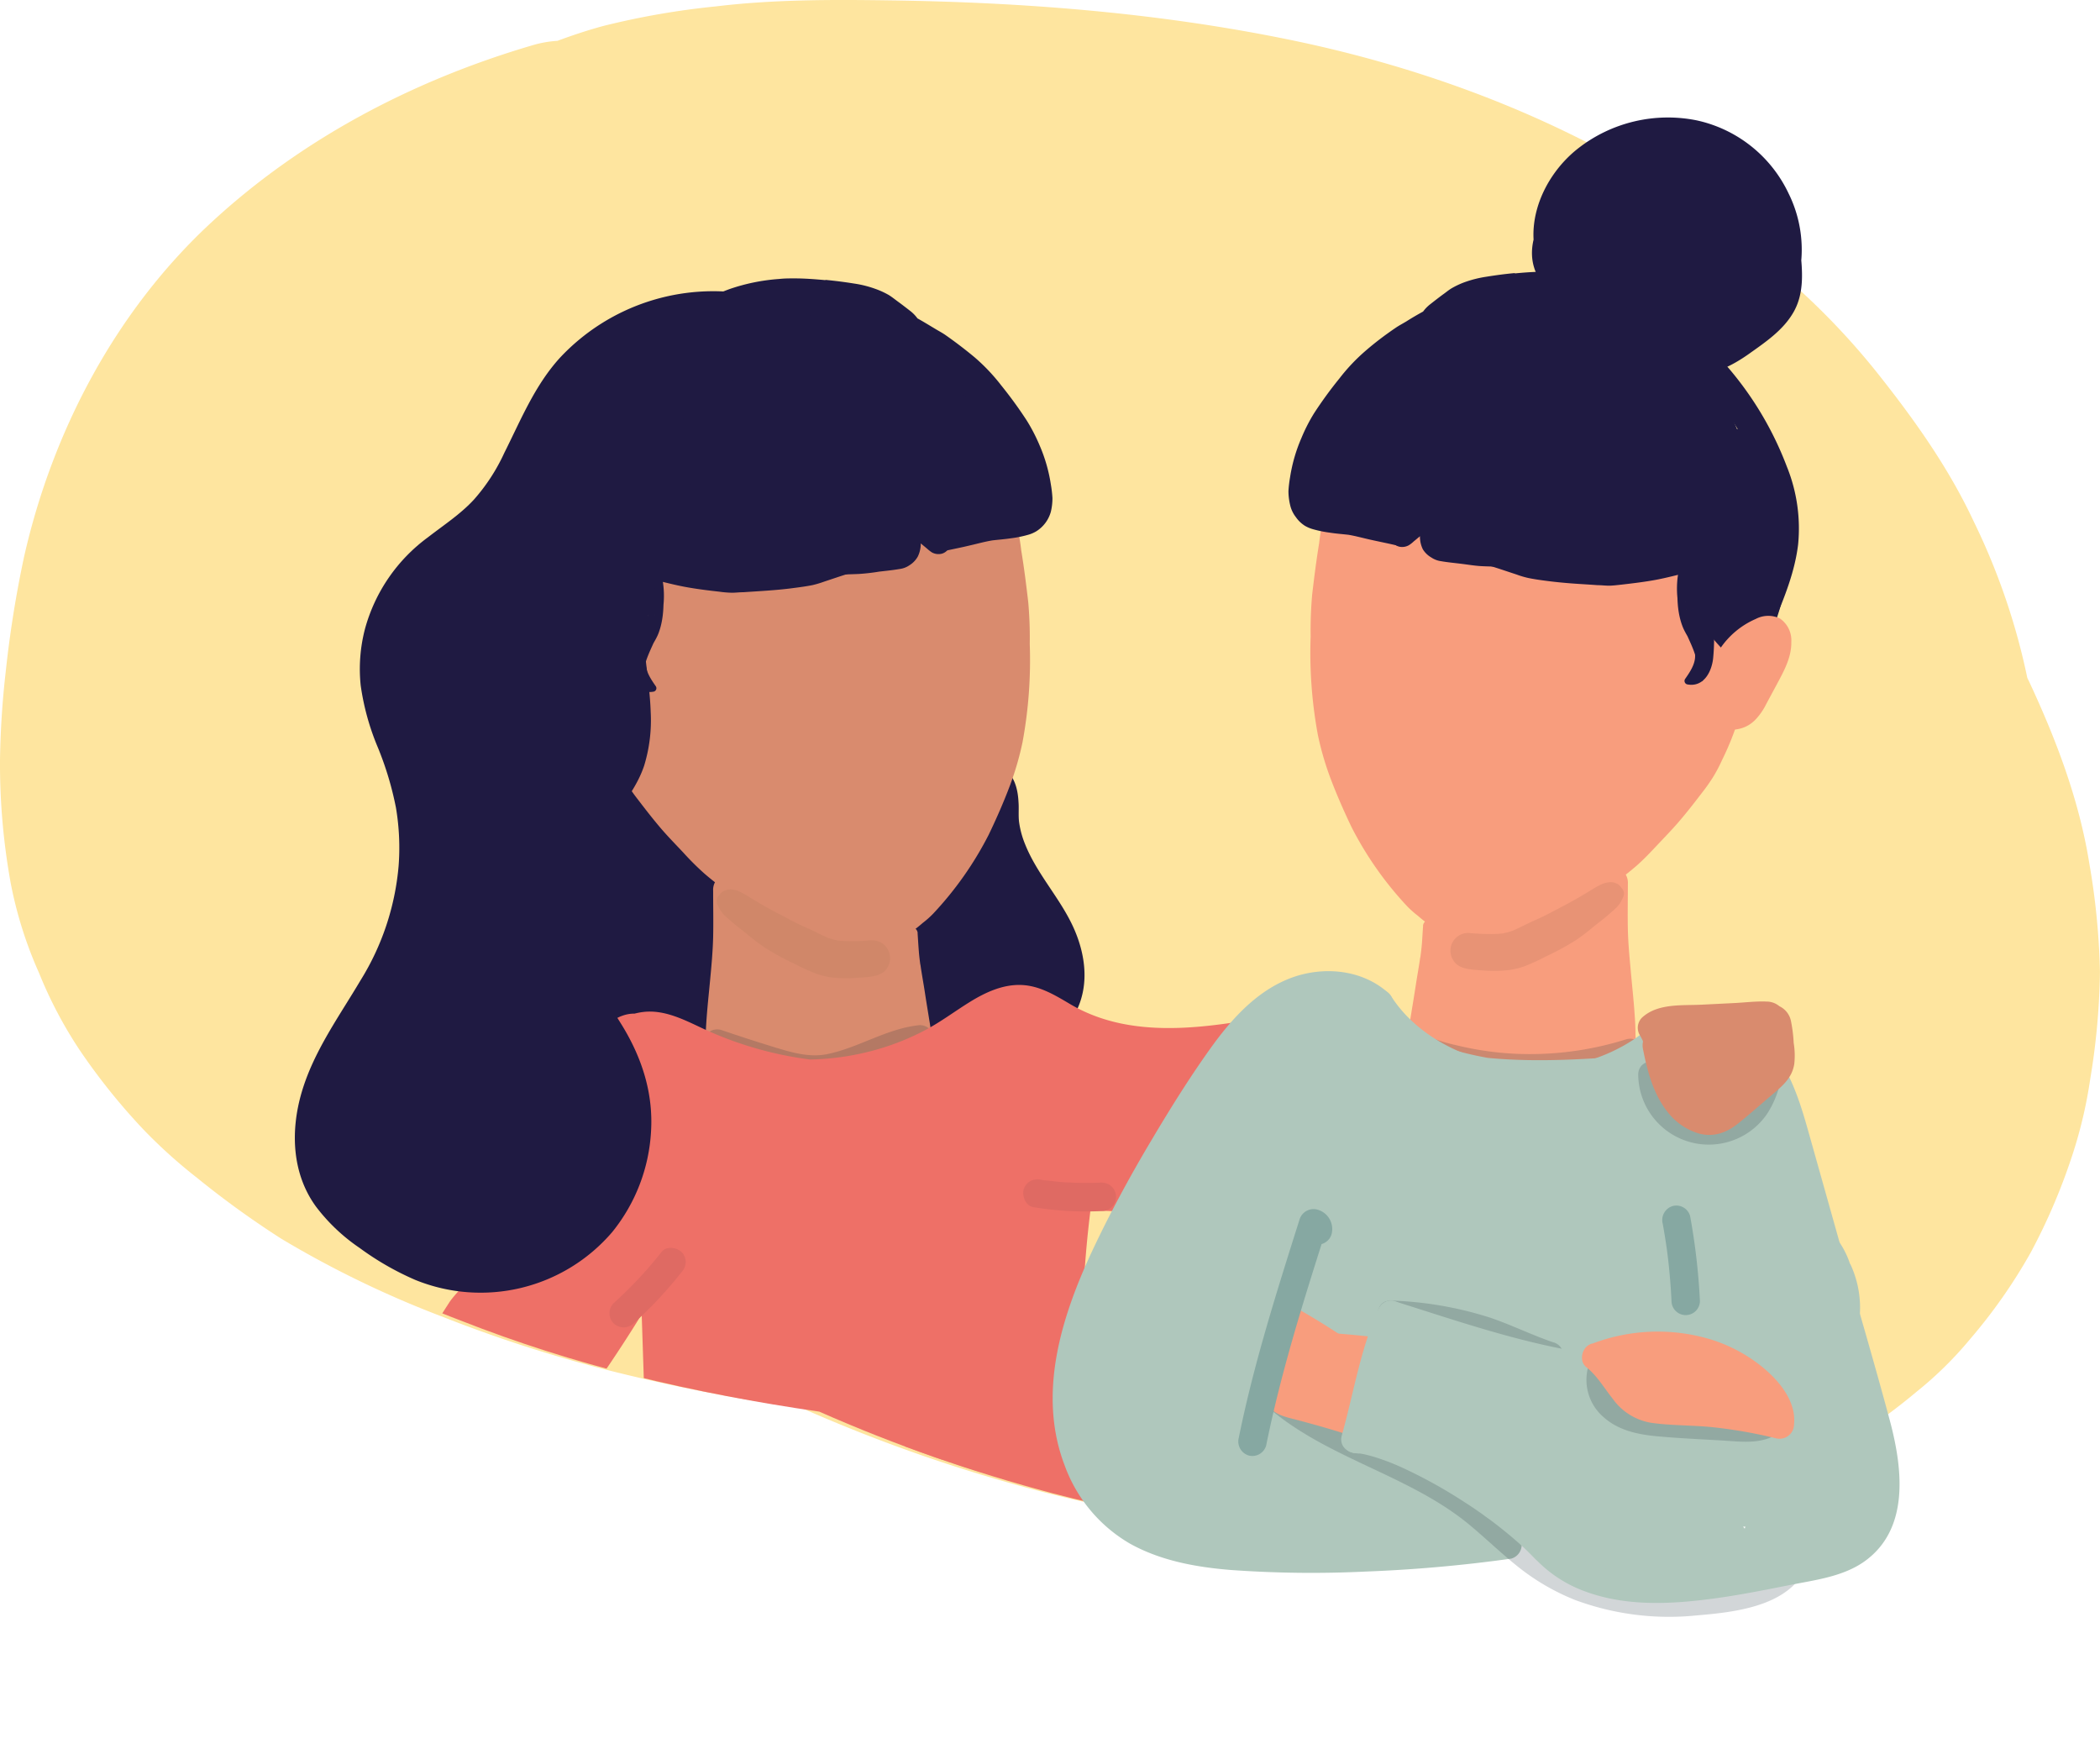 <svg xmlns="http://www.w3.org/2000/svg" xmlns:xlink="http://www.w3.org/1999/xlink" viewBox="0 0 369.18 309.23"><defs><style>.cls-1{fill:none;}.cls-2{fill:#fee59f;}.cls-3{clip-path:url(#clip-path);}.cls-4{fill:#f89d7d;}.cls-5{fill:#1f1a42;}.cls-6{fill:#d98b6e;}.cls-7{opacity:0.2;}.cls-8{fill:#20313c;}.cls-9{fill:#d08769;}.cls-10{fill:#edd695;}.cls-11{fill:#881247;}.cls-12{fill:#ee7067;}.cls-13{fill:#df6a63;}.cls-14{fill:#afc7bc;}.cls-15{fill:#e89375;}.cls-16{fill:#86a8a2;}</style><clipPath id="clip-path"><path class="cls-1" d="M370.27,152.42c-1.78-11.18-5.82-21.79-10.59-32-.1-.23-.22-.45-.33-.68-1.82-9.56-5.29-18.61-9.41-27.43C345.5,82.8,339.52,74.39,333,66.19a127.28,127.28,0,0,0-18.41-18.72,179.63,179.63,0,0,0-25.76-18.13,203,203,0,0,0-60.32-22C205.83,2.78,182.59,1,159.46.66c-10.2-.15-20.46-.17-30.61,1a138.18,138.18,0,0,0-19.91,3.46c-2.68.73-5.34,1.61-8,2.6a19.45,19.45,0,0,0-4.56.78C75.55,14.73,55.88,25,39.89,39.9,23.24,55.39,12.17,76.41,7.19,98.48A190,190,0,0,0,4,118.73a151.81,151.81,0,0,0-1,15.51,118.53,118.53,0,0,0,1.89,21.59,71.13,71.13,0,0,0,5,15.84,75.32,75.32,0,0,0,7.1,13.51,108.8,108.8,0,0,0,11.24,14,91.93,91.93,0,0,0,9.39,8.47,161.53,161.53,0,0,0,14.9,10.73A178.94,178.94,0,0,0,81,232.15a240.4,240.4,0,0,0,30.44,9.7c10.73,2.67,21.62,4.72,32.59,6.31a276.31,276.31,0,0,0,41.05,14.37,253,253,0,0,0,29.34,5.86,299.39,299.39,0,0,0,35,3.12,181.16,181.16,0,0,0,27.35-1.36c10.67-1.4,21.17-3.13,31.3-6.91a125.68,125.68,0,0,0,16.9-7.52,105.36,105.36,0,0,0,15-10.52,65.33,65.33,0,0,0,9.3-9.14A95.94,95.94,0,0,0,360,220.78a106.59,106.59,0,0,0,7.37-17.29,80.83,80.83,0,0,0,3.09-13.2,125.16,125.16,0,0,0,1.71-18.82A126.85,126.85,0,0,0,370.27,152.42Z"></path></clipPath></defs><g id="Calque_2" data-name="Calque 2"><g id="Calque_1-2" data-name="Calque 1"><path class="cls-2" d="M367.31,151.84c-1.78-11.18-5.82-21.8-10.58-32-.11-.23-.23-.45-.33-.68A117,117,0,0,0,347,91.71c-4.44-9.5-10.43-17.91-16.93-26.1a126.78,126.78,0,0,0-18.41-18.72A178.75,178.75,0,0,0,285.9,28.76c-18.63-10.6-39.34-17.81-60.32-22C202.87,2.19,179.64.39,156.51.07,146.3-.08,136-.1,125.89,1.12A138.18,138.18,0,0,0,106,4.58c-2.68.73-5.34,1.61-8,2.6A19.37,19.37,0,0,0,93.47,8C72.6,14.14,52.92,24.44,36.93,39.31,20.28,54.8,9.22,75.82,4.23,97.89A195.16,195.16,0,0,0,1,118.14a154.7,154.7,0,0,0-1,15.51,117.64,117.64,0,0,0,1.88,21.59,72,72,0,0,0,5,15.84A75.32,75.32,0,0,0,14,184.59a110.53,110.53,0,0,0,11.24,14,89.86,89.86,0,0,0,9.4,8.47A161.39,161.39,0,0,0,49.51,217.8,178.94,178.94,0,0,0,78,231.56a240.4,240.4,0,0,0,30.44,9.7,329.61,329.61,0,0,0,32.6,6.31,274.39,274.39,0,0,0,41,14.37,252.13,252.13,0,0,0,29.34,5.86,296.88,296.88,0,0,0,35,3.12,181.16,181.16,0,0,0,27.35-1.36c10.67-1.4,21.18-3.13,31.31-6.9A127.46,127.46,0,0,0,322,255.13a105.45,105.45,0,0,0,15-10.52,64.74,64.74,0,0,0,9.29-9.14A94.23,94.23,0,0,0,357,220.19a105.71,105.71,0,0,0,7.37-17.29,79.57,79.57,0,0,0,3.09-13.2,123.87,123.87,0,0,0,1.71-18.82A125.43,125.43,0,0,0,367.31,151.84Z"></path><g class="cls-3"><path class="cls-4" d="M135.38,159.87c-.09,1.25-.17,2.49-.21,3.74s0,2.37-.12,3.55-.14,2.31-.25,3.47c-.14,1.35-.33,2.68-.54,4-.39,2.46-.83,4.9-1.24,7.35-.2,1.21-.38,2.42-.59,3.62-.11.61-.23,1.22-.35,1.82,0,.24-.09.47-.14.7a8.84,8.84,0,0,1-.62,1.72,2.7,2.7,0,0,1-.95.95,2.67,2.67,0,0,1-2,.26,2.7,2.7,0,0,1-1.17-.67,2.55,2.55,0,0,1-.77-1.87c.25-2,.81-4,1.24-6,.39-1.8.79-3.6,1.16-5.41.68-3.38,1.37-6.76,1.86-10.17.26-2.35.35-4.7.52-7.06a2.1,2.1,0,0,1,4.2,0Z"></path><path class="cls-5" d="M132.89,172.8c-.39-6.89-.49-13.87-1.26-20.73-.7-6.15-2.68-11.85-7.54-15.94a34.1,34.1,0,0,0-7.37-4.66c-2.64-1.26-5.57-2.79-8.48-3.24-6.31-1-12.18,4.75-15.33,9.62-3.55,5.5-4.59,12.22-4.68,18.66-.09,7.08,1.08,14.56,4.93,20.63a26.36,26.36,0,0,0,3.57,4.46L94.19,181c-3.12-.78-4.46,4-1.33,4.82l21.22,5.3c4.82,1.2,10.92,2.79,15.38-.32,2.65-1.85,3.75-4.78,3.89-7.92A99.26,99.26,0,0,0,132.89,172.8Z"></path><path class="cls-5" d="M174.61,137c2.18.84,2,3.89,2,6.22,0,4.24,2.07,8.19,4.34,11.77s4.88,7,6.3,11,1.45,8.8-1.18,12.12c-2.23,2.81-5.87,4-9.34,4.94a105.27,105.27,0,0,1-11.8,2.36c-3.82.54-8.13.73-11.09-1.74-2.73-2.28-3.46-6.15-3.61-9.7a40.44,40.44,0,0,1,5.42-22.61,31.11,31.11,0,0,1,18.2-14.09"></path><path class="cls-5" d="M173.35,139.15c.62.28.46.12.6.76a12.6,12.6,0,0,1,.17,2.36,20.55,20.55,0,0,0,1,6.51c1.49,4.43,4.25,8.15,6.73,12.06,2.22,3.49,4.27,7.36,3.87,11.63-.37,3.85-3.18,6.07-6.62,7.26a76.22,76.22,0,0,1-13.83,3.11c-3.33.5-7.9,1.14-10.39-1.71s-2.24-7.47-2.11-10.9a39.2,39.2,0,0,1,2.73-13c3.36-8.34,10.32-15.22,19.07-17.61,3.1-.85,1.78-5.68-1.33-4.82A34.08,34.08,0,0,0,152,152.75a43.34,43.34,0,0,0-4.15,15.08c-.44,4.68-.45,9.92,1.64,14.24,2.25,4.65,7.2,6.33,12.09,6.14a74.75,74.75,0,0,0,16.16-2.87c4.49-1.2,9.28-3.19,11.48-7.6,2.29-4.61,1.61-9.88-.4-14.45-2.31-5.25-6.44-9.49-8.58-14.81a16.05,16.05,0,0,1-1.09-4c-.14-1.18,0-2.37-.1-3.55-.13-2.4-.81-5.06-3.22-6.14a2.58,2.58,0,0,0-3.42.9,2.52,2.52,0,0,0,.9,3.42Z"></path><path class="cls-6" d="M134.41,159.57a3.55,3.55,0,0,1,2.4,1.26,4.06,4.06,0,0,1,3.85,2.85,4.38,4.38,0,0,1,4-.88l.18,0a3.49,3.49,0,0,1,.32-.35,4.28,4.28,0,0,1,7,1.64,3.94,3.94,0,0,1,2.61-1,4,4,0,0,1,2.33.76,3.67,3.67,0,0,1,2.1.49,4.11,4.11,0,0,1,1.7,2.21,13.48,13.48,0,0,1,.64,4.15c0,.63.11,1.26.14,1.89.08,1.47.17,2.94.22,4.41,0,1,.08,2,.1,3,.23,1.28.47,2.56.75,3.84.41,1.92.92,3.82,1.32,5.74a3.35,3.35,0,0,1-5.83,3,4.42,4.42,0,0,1-3.89,2.43c-.93,0-1.9,2.5-2.67,1.91-.52.2-1.34,1.79-1.88,1.79-.23,0-1.57-.61-1.8-.65-.14.2-7.16,1.38-3.85,0,1.15-.47,2.68-1.81,1.44-1.81a4.71,4.71,0,0,1-3-1.12,4.64,4.64,0,0,1-1.89,0,4.62,4.62,0,0,1-3.83,2,4.84,4.84,0,0,1-4.51-3.34,3.56,3.56,0,0,1-.47-.1l-.17,0c0,.33-.09.66-.13,1s-.09.63-.14.95a9.34,9.34,0,0,1-.76,2.15,5.14,5.14,0,0,1-7,1.84,6.06,6.06,0,0,1-1.95-1.92,5.07,5.07,0,0,1-.7-2.58,11.14,11.14,0,0,1,.2-1.82c.34-1,.67-2.09,1-3.13.39-1.19.79-2.37,1.16-3.56.15-.76.29-1.52.43-2.27.58-3.21,1-6.44,1.49-9.67.26-2,.51-4,.7-6,.23-2.6.35-5.21.41-7.82a4.2,4.2,0,0,1,4.15-4.15,4.25,4.25,0,0,1,3.89,2.69Z"></path><path class="cls-6" d="M161.31,164c.07,1,.13,2.06.21,3.09.06.85.17,1.7.28,2.55,0-.05,0-.09,0-.14.23,1.66.54,3.29.79,4.94s.56,3.49.84,5.24.53,3.24.86,4.84c.18.85.37,1.69.6,2.52s.44,1.51.64,2.26c.06.24.12.47.17.7a2.2,2.2,0,0,1-.21,1.61,2.16,2.16,0,0,1-1.25,1,2.13,2.13,0,0,1-2.58-1.47,58.17,58.17,0,0,1-1.53-10.51l-.45-5.06c-.08-.83-.13-1.68-.19-2.52s-.12-1.68-.15-2.52c-.07-2.17-.21-4.33-.36-6.5a1.18,1.18,0,0,1,2.35,0Z"></path><path class="cls-6" d="M131,156.54c0,1.34.08,2.68.11,4a1.42,1.42,0,0,1,.08.18,1.88,1.88,0,0,1,.44-.7,1.94,1.94,0,0,1,3.2.85,20.41,20.41,0,0,1,.36,4.75c0,1.34-.13,2.67-.22,4-.18,2.52-.52,5-.79,7.54-.55,5.06-.76,10.15-1.07,15.23a9.58,9.58,0,0,1-.4,2.45,3.53,3.53,0,0,1-5.89,1.55,3.34,3.34,0,0,1-1-2.49c.12-1.35.37-2.68.6-4v0a3.08,3.08,0,0,1-1.35-.79,3,3,0,0,1-.91-2.08,26.44,26.44,0,0,1-.13-3.88c0-1.13.07-2.27.14-3.41.16-2.46.43-4.91.66-7.36s.48-5.09.54-7.65c.06-2.71,0-5.43,0-8.14a2.85,2.85,0,1,1,5.69,0Z"></path><g class="cls-7"><path class="cls-8" d="M125.45,185.88c3.32,1.13,6.65,2.22,10,3.23a23.63,23.63,0,0,0,9.86,1.25c5.75-.76,10.65-4.58,16.41-5.15a2.57,2.57,0,0,0,2.5-2.5,2.52,2.52,0,0,0-2.5-2.5c-5.87.58-10.73,4-16.44,5.13-3,.56-5.9-.27-8.73-1.12q-4.92-1.5-9.8-3.17a2.5,2.5,0,0,0-1.32,4.83Z"></path></g><path class="cls-6" d="M141.73,58.43c1.35.08,2.68.23,4,.39a33.57,33.57,0,0,1,7.71,1.75c.57.13,1.13.27,1.68.44a29.5,29.5,0,0,1,4.37,1.65,18.24,18.24,0,0,1,6,4.77,68,68,0,0,1,5.33,7,67.24,67.24,0,0,1,3.88,6.87,74,74,0,0,1,3.31,8.1,42.38,42.38,0,0,1,1.53,7.41c.5,3,.87,6,1.22,9a70.2,70.2,0,0,1,.27,7.4,79.32,79.32,0,0,1-1.27,17.27,52.62,52.62,0,0,1-2.21,7.61c-1.11,2.94-2.38,5.83-3.74,8.66a60.31,60.31,0,0,1-9.75,13.86,16.43,16.43,0,0,1-1.87,1.66,25.22,25.22,0,0,1-3.06,2.3,7.43,7.43,0,0,1-1.13.56,24.91,24.91,0,0,1-2.82,1.1,20.65,20.65,0,0,1-3.14.45,20.27,20.27,0,0,1-5.33-.32,31.42,31.42,0,0,1-3.61-.81,30.08,30.08,0,0,1-7.6-3.49,66.83,66.83,0,0,1-6.14-4.16c-1.86-1.44-3.78-2.81-5.55-4.35a47.82,47.82,0,0,1-3.64-3.62c-1.29-1.38-2.62-2.73-3.85-4.15-1.39-1.62-2.7-3.3-4-5-.71-.91-1.39-1.83-2-2.81a26.19,26.19,0,0,1-1.59-3,50.32,50.32,0,0,1-3.1-7.84,52.82,52.82,0,0,1-2-15.21,148.54,148.54,0,0,1,1.67-16.69,51.41,51.41,0,0,1,1.44-6.76A59.1,59.1,0,0,1,110,80.28a36.08,36.08,0,0,1,5-7.69,48.34,48.34,0,0,1,4.71-5.3,26.93,26.93,0,0,1,4.67-3.56c1.18-.7,2.36-1.38,3.58-2a38.52,38.52,0,0,1,7.8-2.77,21.88,21.88,0,0,1,4.21-.57h.47c.44,0,.88,0,1.31.06Z"></path><path class="cls-9" d="M128.31,156.33a4.59,4.59,0,0,1,1.93.52c.75.36,1.46.84,2.16,1.26,1.42.86,2.88,1.7,4.36,2.46s3,1.62,4.54,2.3c1.39.61,2.73,1.31,4.11,1.94a12,12,0,0,0,2,.55,21.73,21.73,0,0,0,2.55.08c.92,0,1.83,0,2.75-.13l.09,0h.07a2.15,2.15,0,0,1,.5,0h0a3.13,3.13,0,0,1,1.57.42,3.17,3.17,0,0,1,1.13,4.27c-.77,1.41-2.34,1.64-3.76,1.78-.62.06-1.24.1-1.87.14a20.74,20.74,0,0,1-3.25,0,13.07,13.07,0,0,1-3.92-.83c-1.19-.49-2.33-1-3.48-1.6a46.17,46.17,0,0,1-5.31-2.89,37.39,37.39,0,0,1-3.18-2.41c-.73-.61-1.51-1.17-2.24-1.79-.51-.43-1-.86-1.51-1.31a5.28,5.28,0,0,1-1.35-1.94,1.41,1.41,0,0,1,0-1.47,1.26,1.26,0,0,1,.25-.31,1.72,1.72,0,0,1,.72-.69,2.41,2.41,0,0,1,1.18-.3Z"></path><path class="cls-5" d="M145.12,49.25h0c-1.84-.17-3.67-.31-5.5-.31-.87,0-1.74,0-2.61.1a34,34,0,0,0-8.82,1.8,35.73,35.73,0,0,0-7.68,3.94,15.83,15.83,0,0,0-3.25,2.69,27.61,27.61,0,0,0-2.64,3.79c-.76,1.23-1.61,2.4-2.46,3.57a25.32,25.32,0,0,0-2.09,3.41c-.63,1.26-1.25,2.52-1.91,3.76-.35.66-.74,1.3-1,2s-.54,1.25-.8,1.89-.49,1.11-.7,1.68-.31,1-.47,1.43a36.52,36.52,0,0,0-1.48,3.47c-.38,1.1-.57,2.46.37,3.35a31.48,31.48,0,0,0,3.58,2.82,0,0,0,0,1,0,0,34.61,34.61,0,0,0,2.18,2.92c.67.76,1.27,1.6,2,2.31s1.37,1.24,2.07,1.86a15.15,15.15,0,0,0,3,2.11,32.35,32.35,0,0,0,4.26,1.87,21.2,21.2,0,0,0,4.6.92c1.42.16,2.82.34,4.25.41s2.82,0,4.23.06,2.78,0,4.18,0a76.15,76.15,0,0,0,9.42-.62c1.74-.23,3.49-.44,5.2-.77,1.49-.29,3-.65,4.44-1l2.8-.56c-.52-.67-1-1.36-1.55-2s-1.15-1.49-1.71-2.25l-3.95.65a58.92,58.92,0,0,1-14.17,0c-1.43-.23-2.85-.55-4.29-.77-1.64-.25-3.28-.36-4.93-.55l-2.93-.42A42.58,42.58,0,0,1,116.83,90l-1.24-.53c-1-.43-1.92-.87-2.86-1.32a21.77,21.77,0,0,0-2.16-1c-.5-.17-1-.31-1.51-.48-.3-.17-.59-.39-.88-.58s-.5-.35-.75-.54l-1-.81a10,10,0,0,1-.77-.69.08.08,0,0,0,0,0,1,1,0,0,1,0-.17,10.16,10.16,0,0,1,.68-2v0l.5-1.13a7.67,7.67,0,0,1,.64-1.24c.48-.69,1-1.39,1.47-2.07,2.1-2.56,4.46-4.9,6.76-7.27,1.21-1.25,2.54-2.37,3.81-3.56,1-.92,1.88-1.94,2.9-2.82a27.65,27.65,0,0,1,3-1.67c1.05-.55,2.15-1,3.24-1.5a33.91,33.91,0,0,1,6.56-1.8,49.49,49.49,0,0,1,6.89-.24c1.23,0,2.45.15,3.68.21,1,0,1.92.13,2.87.24a19.52,19.52,0,0,1,3.38.79c.67.34,1.31.74,2,1.07a38.31,38.31,0,0,0,3.53,1.57,3.64,3.64,0,0,0,2.61-.21c.12.08.25.16.36.25.41.34.8.71,1.2,1,.58.48,1.13,1,1.68,1.5a35.19,35.19,0,0,1,3.39,3.63c.64.88,1.25,1.79,1.88,2.68s1.44,2,2.08,3,1.25,2,1.81,3.12,1,2,1.44,3l.38.89c.54,1.34,1,2.71,1.43,4.09.21.67.42,1.36.64,2s.54,1.48.84,2.2a1.42,1.42,0,0,0-.08-.18l.15.33.17.41a46.27,46.27,0,0,1-4.71,1l-3,.67c-.81.18-1.65.29-2.48.4l-1.49.2.58-.08c-1.48.2-3,.42-4.44.64l.38.52c.9,1.18,1.79,2.36,2.7,3.54l.86-.18c1.53-.34,3.06-.63,4.58-1,1.32-.3,2.62-.67,4-.89,1.06-.12,2.12-.2,3.18-.36a19.87,19.87,0,0,0,3.05-.62,5.75,5.75,0,0,0,1.42-.61A5.91,5.91,0,0,0,184.73,90a10.13,10.13,0,0,0,.29-2.45,21.33,21.33,0,0,0-.28-2.39,27.81,27.81,0,0,0-2-6.92,31.09,31.09,0,0,0-2.22-4.29A74.58,74.58,0,0,0,176,67.73a33.47,33.47,0,0,0-4.63-4.89q-2.52-2.1-5.24-4c-.61-.41-1.27-.75-1.9-1.14-1-.6-1.95-1.18-2.94-1.73a6.57,6.57,0,0,0-1.21-1.26c-.75-.58-1.49-1.16-2.25-1.71-.5-.37-1-.77-1.52-1.1a14.11,14.11,0,0,0-2.4-1.11,19.05,19.05,0,0,0-3.73-.94c-1.68-.27-3.38-.49-5.08-.65ZM178,90.41Z"></path><path class="cls-5" d="M165.15,97.25h0a1.47,1.47,0,0,0-.1-.13l.1.13Z"></path><path class="cls-5" d="M127,56.79a2.37,2.37,0,0,1-.84,3.19c-.8.49-1.64.89-2.42,1.41-.55.48-1,1-1.58,1.51s-1.39,1.21-2.09,1.8a25.19,25.19,0,0,0-3.31,3.22c-.74,1-1.42,2.08-2.07,3.17-.28.49-.5,1-.75,1.55s-.53,1-.8,1.48c-1.07,1.92-2.48,3.67-3.41,5.67A31.11,31.11,0,0,0,108.25,86a8.24,8.24,0,0,0,0,1.49,12.34,12.34,0,0,0,.44,1.69c.11.21.24.41.37.61l.3.31.26.15c1.77.67,3.63,1.12,5.44,1.68,1,.31,2,.64,3,1a23.49,23.49,0,0,0,3.06.94c.91.08,1.83.06,2.75.05a2.56,2.56,0,0,1,0,5.12c-1.49,0-3,.18-4.48.12-1.28,0-2.57-.19-3.85-.34-1.45-.17-2.94-.31-4.4-.56a1.36,1.36,0,0,0-.41-.28c-.25-.12-.51-.23-.77-.33a4.55,4.55,0,0,0-2.09-.21,14.33,14.33,0,0,1-1.36-.55,6.71,6.71,0,0,1-3.37-4.78,12.84,12.84,0,0,1-.11-5.31c.23-1.35.59-2.66.94-4a34.51,34.51,0,0,1,1.18-3.56,18.18,18.18,0,0,1,1.34-2.73c.41-.66.83-1.31,1.25-2a34.64,34.64,0,0,0,2.3-4,22.13,22.13,0,0,1,1-2.22c.38-.71.77-1.41,1.2-2.09a25.41,25.41,0,0,1,1.68-2.29,21.36,21.36,0,0,1,1.7-1.73c1.09-1.07,2.28-2,3.36-3.13a17.16,17.16,0,0,1,2-1.85,9.55,9.55,0,0,1,3.47-1.48,2.46,2.46,0,0,1,.6-.07,2.35,2.35,0,0,1,2,1.15Z"></path><path class="cls-5" d="M112.46,54.06h0Z"></path><path class="cls-5" d="M161,86.16a3.27,3.27,0,0,1,1.09.45,7.56,7.56,0,0,1,2.22,2.32c.25.37.47.77.69,1.16.37.62.78,1.22,1.13,1.85a6.79,6.79,0,0,1,.85,2.13,4.34,4.34,0,0,1,.16,1.08,2.59,2.59,0,0,1-.33,1.19,2,2,0,0,1-1.25,1,2.38,2.38,0,0,1-1.75-.24,6.78,6.78,0,0,1-.84-.66l.11.09c-.42-.34-.82-.69-1.22-1a2.8,2.8,0,0,1,0,.41,5.3,5.3,0,0,1-.5,1.88,4.23,4.23,0,0,1-1.48,1.55,3.85,3.85,0,0,1-1.69.65c-1.2.21-2.42.33-3.64.47a35.25,35.25,0,0,1-3.56.41c-1.3.06-2.61.08-3.91.13-.7,0-1.41,0-2.11,0s-1.1,0-1.65,0c-1.25,0-2.5.09-3.76.07a31,31,0,0,1-3.61-.23c-.62-.08-1.24-.16-1.86-.19s-1.33,0-2-.08a31.75,31.75,0,0,1-4.75-.76c-1.15-.27-2.33-.49-3.46-.84s-2.49-.81-3.74-1.22a18,18,0,0,1-3.52-1.51,14.15,14.15,0,0,1-1.75-1.33c-.31-.25-.62-.51-.91-.78a2.58,2.58,0,0,1,2.51-4.31c.46.13.92.28,1.38.43a15,15,0,0,0,2.47.56c1.13.13,2.27.24,3.4.43.94.16,1.88.39,2.82.58,1.8.37,3.59.83,5.39,1.19a50.71,50.71,0,0,1,5,.71c1.55.35,3.12.58,4.69.83s2.87.33,4.3.55c.88.1,1.77.16,2.66.21,1.14,0,2.3.14,3.45.13,1,0,2-.14,2.94-.16.58,0,1.16,0,1.74-.1a16.16,16.16,0,0,1-.19-1.84c0-.91,0-1.82-.07-2.73v-.13a3.54,3.54,0,0,1,0-1.77,9.17,9.17,0,0,1,.36-.87,4,4,0,0,1,1.27-1.27,2.82,2.82,0,0,1,1.69-.47,6.69,6.69,0,0,1,1.2.12Z"></path><path class="cls-5" d="M111.43,85.62A3.28,3.28,0,0,1,113,87.68c.18,1.24.29,2.48.38,3.72l1.14.25c1.55.37,3.12.69,4.69,1,3.36.63,6.69,1.46,10.07,2,2.15.23,4.32.3,6.47.47,1.26.1,2.52.21,3.77.29s2.63.13,3.94.22,2.75.06,4.12.12,2.56.06,3.85,0h1.5c.51,0,1,0,1.5,0a26,26,0,0,0,2.79-.08,1.17,1.17,0,0,1,1.17,1.17,1.19,1.19,0,0,1-1.17,1.18c-.39,0-.79,0-1.18,0l-.26.07a5.93,5.93,0,0,0-.78.43,8,8,0,0,1-1.29.61,36.88,36.88,0,0,1-4.21,1.61c-1.54.47-3.07,1-4.59,1.5a17.75,17.75,0,0,1-2.12.63c-1.08.21-2.17.36-3.27.5-1.45.2-2.92.33-4.38.44s-3,.2-4.47.3c-.68,0-1.35.09-2,.09a18.79,18.79,0,0,1-2.25-.19c-2-.22-4-.47-6-.84-1.49-.28-2.94-.64-4.4-1a40,40,0,0,1-5.29-1.85,8.54,8.54,0,0,1-2.84-2,10.13,10.13,0,0,1-1.19-1.57,5.62,5.62,0,0,1-.74-3.28c0-.7,0-1.4,0-2.1a31,31,0,0,1,.39-3.73,3.46,3.46,0,0,1,.88-1.53,3.52,3.52,0,0,1,2.45-1,3.45,3.45,0,0,1,1.74.48Z"></path><path class="cls-5" d="M142.76,55.69h0a3.9,3.9,0,0,0-2.26-.93h-.12a6.51,6.51,0,0,0-3.18.94l0,0a5.06,5.06,0,0,0-2.74,1l-.64.52-.19-.09a2.68,2.68,0,0,0-1.33-.36l-.47,0a2.82,2.82,0,0,0-1.33.36l-.38.16-.41.31a3.38,3.38,0,0,0-1.72-.56,2.71,2.71,0,0,0-1.06.07,5.91,5.91,0,0,0-.89.4,2,2,0,0,0-.23.14l-.6.12a4.27,4.27,0,0,0-1,.2,5,5,0,0,0-2.34,1.89,3.15,3.15,0,0,0-.91.11,6,6,0,0,0-2.52,1.56,8.3,8.3,0,0,0-1.08,1.84c-.39.82-.76,1.66-1.09,2.51A6.11,6.11,0,0,0,115,67.36a2.7,2.7,0,0,0-1,.37,3.68,3.68,0,0,0-1,.92,2.21,2.21,0,0,0-.35.08,3,3,0,0,0-2,2,27.55,27.55,0,0,0-.72,3.48l-.21,1.27c-.38,1-.75,2-1.07,3-.22.69-.45,1.38-.64,2.07a12.11,12.11,0,0,0-.67,4.2,3.73,3.73,0,0,0,.48,1.64l-.21.59a3.1,3.1,0,0,0,2.17,3.81,3,3,0,0,0,2.25-.25,3.46,3.46,0,0,0,1.34-.22h0a3.37,3.37,0,0,0,1.85,1.43,3.08,3.08,0,0,0,1.65,0,3.61,3.61,0,0,0,.71-.21l.54.21a2.27,2.27,0,0,0,1.25.11c.16.44.35.87.55,1.3l.14.18a8.63,8.63,0,0,0,.25,1.68A3,3,0,0,0,123,97.17a2.9,2.9,0,0,0,2.65-1.75,4.36,4.36,0,0,0,2.56-.47l.33-.19a3.6,3.6,0,0,0,1.9,0,2.35,2.35,0,0,0,.51-.19l.06.09a5.13,5.13,0,0,0,.95,1.18,5.59,5.59,0,0,0,2,1,4.77,4.77,0,0,0,2.19,0,3.57,3.57,0,0,0,.74.11,4.29,4.29,0,0,0,.5,0,6.17,6.17,0,0,0,1,1.62,4.89,4.89,0,0,0,3.69,1.59,5.43,5.43,0,0,0,3.44-1.5,9,9,0,0,0,1.06-1,5.93,5.93,0,0,0,.62.74,4.06,4.06,0,0,0,2.85,1.18,4,4,0,0,0,2-.55,4.84,4.84,0,0,0,1.58-1.54,2.19,2.19,0,0,0,.25-.48,11,11,0,0,0,.47-1.14,5.1,5.1,0,0,0,.74-.28,4.11,4.11,0,0,0,3.4-4V91.5c.07-.21.13-.42.19-.63a4.89,4.89,0,0,0,0-2.05,2.8,2.8,0,0,0,1.67-.41l.22.06.55.31a2.31,2.31,0,0,0,.38,1.15c.25.34.5.66.76,1l.52.66-.32-.42c.49.64,1,1.27,1.49,1.91l.27.39a4.15,4.15,0,0,0,1.19,1.17,3,3,0,0,0,2.41.32,3.2,3.2,0,0,0,1.39-.81,3.15,3.15,0,0,0,.82-1.48,3.18,3.18,0,0,0,2.08-.89,2.28,2.28,0,0,0,.22-.22,5.64,5.64,0,0,0,1.16.56,7,7,0,0,0,1.63.32,3.65,3.65,0,0,0,1.68-.43,3.78,3.78,0,0,0,1.23-1.19,3.46,3.46,0,0,0,.45-1.7,1.64,1.64,0,0,0,.11-.76c0-.4-.1-.8-.16-1.2s-.08-.58-.15-.86c-.17-.8-.33-1.6-.54-2.39a28.66,28.66,0,0,0-1.79-5,14.7,14.7,0,0,0-1.12-2,6.35,6.35,0,0,0-1.45-1.43h0a21.33,21.33,0,0,0-1.5-3A11.19,11.19,0,0,0,169,69.12c-.17-.37-.35-.74-.55-1.1a18.13,18.13,0,0,0-4.35-6,7.7,7.7,0,0,0-3.18-1.62,4.63,4.63,0,0,0-2.22,0,20.29,20.29,0,0,0-3.63-1.84c-2-1.3-4.75-2.22-6.67-.34h0a5,5,0,0,0-.54-.6,6,6,0,0,0-3-1.81,10.46,10.46,0,0,0-2.1-.2Zm18,32.71Zm3.53,5h0l.13.18-.13-.18ZM163,91.79h0l-.16-.21.16.21Z"></path><path class="cls-5" d="M106.73,114.88A39,39,0,0,1,102,99.29a2.57,2.57,0,0,0-2.5-2.5,2.51,2.51,0,0,0-2.5,2.5,44.39,44.39,0,0,0,5.42,18.11,2.5,2.5,0,1,0,4.32-2.52Z"></path><path class="cls-5" d="M106.25,105.74l-2.58,6a2.51,2.51,0,0,0,3.93,3c2.93-2.59,4.31-6.4,5.26-10.09.49-1.91.9-3.85,1.56-5.71.5-1.44.42-2.93-1-3.83a2.61,2.61,0,0,0-2.88.19,2.91,2.91,0,0,0-1.06,2.14,2.51,2.51,0,0,0,1.84,2.41l.07,0a2.51,2.51,0,0,0,3.07-1.75A2.57,2.57,0,0,0,112.74,95l-.07,0,1.83,2.41v-.09l-.73,1.77.07-.09-1.77.73h.1L110,98.52l.08.13-.34-1.27q.1-.63-.06-.06c-.07.19-.13.37-.2.55-.12.36-.23.73-.34,1.1-.19.65-.36,1.3-.53,2-.37,1.45-.7,2.9-1.13,4.33a12,12,0,0,1-3.44,5.94l3.93,3,2.58-6a2.58,2.58,0,0,0-.9-3.42c-1.08-.57-2.87-.39-3.42.9Z"></path><path class="cls-5" d="M104.59,110.34a115.88,115.88,0,0,1-2.28-16.26,2.55,2.55,0,0,0-2.5-2.5,2.52,2.52,0,0,0-2.5,2.5,127.25,127.25,0,0,0,2.46,17.59,2.5,2.5,0,0,0,4.82-1.33Z"></path><path class="cls-5" d="M108.87,107.76q.13-8.16-.37-16.29a2.5,2.5,0,0,0-5,0q.5,8.13.37,16.29a2.5,2.5,0,0,0,5,0Z"></path><path class="cls-5" d="M112,103.94a68.59,68.59,0,0,1-5.09-9.19,2.49,2.49,0,0,0-1.49-1.15,2.5,2.5,0,0,0-2.82,3.67,67.5,67.5,0,0,0,5.09,9.19,2.5,2.5,0,1,0,4.31-2.52Z"></path><path class="cls-5" d="M106,104.49l-.66-8.79a2.55,2.55,0,0,0-2.5-2.5,2.52,2.52,0,0,0-2.5,2.5l.66,8.79a2.55,2.55,0,0,0,2.5,2.5,2.52,2.52,0,0,0,2.5-2.5Z"></path><path class="cls-5" d="M104.32,109c-1.64-3.91-3.37-7.93-3.95-12.15a25,25,0,0,1,1.83-12.29,52.8,52.8,0,0,1,11.93-18.31,53.49,53.49,0,0,1,9.79-7.81c2.73-1.7.22-6-2.52-4.32A59.84,59.84,0,0,0,103.79,71a58.68,58.68,0,0,0-5.74,10.6,31.71,31.71,0,0,0-2.83,13.62c.26,5.34,2.24,10.3,4.28,15.17a2.58,2.58,0,0,0,3.07,1.74,2.51,2.51,0,0,0,1.75-3.07Z"></path><path class="cls-5" d="M105.34,97.31l1.24-6.7L101.66,90a4.87,4.87,0,0,1-.56,3.2l4.57.6a11.69,11.69,0,0,1,.38-7.66l-4.57-1.92a8,8,0,0,1-3.17,5.55l3-.39c1.25.62.52.82.7,1.43.08.25,0-.13.1-.29-.21.55.19-.23.2-.25.12-.19.23-.38.35-.56.61-1,1.24-1.94,1.89-2.9,1.2-1.77,2.46-3.51,3.79-5.2l-4.18-2.43a11.54,11.54,0,0,1-4.08,6l4.18,2.43A19.75,19.75,0,0,1,107.6,81a2.59,2.59,0,0,0,0-3.54,2.54,2.54,0,0,0-3.54,0l-1.37,1.4L107,80.64c-.06.26-.06.24,0,0a.53.53,0,0,1-.12.29,2.5,2.5,0,0,0-3.53-3.53A4.82,4.82,0,0,0,102,80.64a2.53,2.53,0,0,0,4.27,1.76L107.6,81l-3.54-3.54a25.93,25.93,0,0,0-4.6,8.8,2.56,2.56,0,0,0,1.15,2.83,2.62,2.62,0,0,0,3-.39A16.18,16.18,0,0,0,109,80.46a2.54,2.54,0,0,0-1.15-2.83,2.51,2.51,0,0,0-3,.4c-1.93,2.45-3.77,5-5.48,7.58a14.53,14.53,0,0,0-2.1,3.74,3.59,3.59,0,0,0,1.56,4.3,2.65,2.65,0,0,0,3-.39,12.46,12.46,0,0,0,4.46-7.76,2.53,2.53,0,0,0-1.44-3,2.48,2.48,0,0,0-3.13,1,17.21,17.21,0,0,0-.88,11.51,2.53,2.53,0,0,0,4.57.59A9.77,9.77,0,0,0,106.66,90a2.52,2.52,0,0,0-2.16-2.46,2.49,2.49,0,0,0-2.75,1.79L100.52,96a2.55,2.55,0,0,0,1.74,3.07,2.52,2.52,0,0,0,3.08-1.74Z"></path><path class="cls-5" d="M111,99.79l-8.63,14.83a2.51,2.51,0,0,0,.64,3.22,2.55,2.55,0,0,0,3.29-.19,33,33,0,0,0,11.13-19.3,2.57,2.57,0,0,0-1.74-3.08A2.53,2.53,0,0,0,112.59,97a28.38,28.38,0,0,1-9.85,17.09l3.93,3,8.62-14.82A2.5,2.5,0,0,0,111,99.79Z"></path><path class="cls-4" d="M109.14,115.31a14.53,14.53,0,0,0-5.27-4.79,6.68,6.68,0,0,0-4-1,3.86,3.86,0,0,0-3.2,3.49c-.36,2.75.69,5.22,2,7.6l1.89,3.51a20.51,20.51,0,0,0,1.75,2.92,6,6,0,0,0,3.68,2.38,9.92,9.92,0,0,0,4.79-.6,2.57,2.57,0,0,0,1.84-2.41,2.53,2.53,0,0,0-1.84-2.41,6.31,6.31,0,0,1-.72-.18l-.3-.1c.27.12.28.11,0,0a6.22,6.22,0,0,1-.56-.32c-.14-.09-.5-.39-.18-.11a13.51,13.51,0,0,1-1.06-1.08c.34.39-.08-.13-.12-.19-.14-.21-.27-.43-.4-.65s-.26-.49-.37-.74c.16.36-.12-.32-.13-.35-.19-.52-.34-1.06-.48-1.59-.28-1.13-.47-2.27-.65-3.41a2.51,2.51,0,0,0-3.08-1.74,2.56,2.56,0,0,0-1.74,3.07,20.71,20.71,0,0,0,2.35,7.66,9.65,9.65,0,0,0,6.09,4.56V124c-.57.19-1.14.35-1.72.5s.15,0-.34,0a4,4,0,0,1-.49,0q.39.06-.06,0l-.24-.08c.24.1.24.08,0,0,.22.19.22.19,0,0l-.22-.22a2.25,2.25,0,0,1-.21-.24c.17.23.17.23,0,0s-.23-.36-.34-.55c-1.23-2.07-2.39-4.25-3.44-6.42-.11-.23-.23-.46-.32-.7.08.2.07.16,0-.12s-.11-.32-.16-.48-.13-.49-.2-.73c-.15-.53,0,.18-.05-.32a4.78,4.78,0,0,1,0-1l0,.21q.12-.42,0,0a1.3,1.3,0,0,1-1.14.65h.2c-.31,0-.32,0,0,0l.4.14c-.41-.16.14.08.25.13l.61.33c.27.16.53.32.78.5,0,0,.6.48.24.17a13.72,13.72,0,0,1,1.18,1.11c.16.17.31.35.46.52l0,0,.27.38a2.5,2.5,0,1,0,4.31-2.53Z"></path><path class="cls-5" d="M114.77,100.26c.51,3.82.87,7.58-.59,11.24-1.19,3-3,5.89-2.16,9.2.17.67,1.28.54,1.23-.17a16.43,16.43,0,0,1,.44-5.37,38.24,38.24,0,0,1,2-4.71,16.37,16.37,0,0,0,.67-9.12c-.12-.69-1.29-.53-1.23.17.3,3.65.59,7.54-1.25,10.86-.77,1.38-1.71,2.74-1.65,4.39a8.82,8.82,0,0,0,2,4.55l.37-.92c-1.45.29-2.47-1-2.81-2.3a14.55,14.55,0,0,1-.26-3.67,32.12,32.12,0,0,1,.63-7.83c.19-.79-1-1.12-1.2-.34a35.65,35.65,0,0,0-.63,10.41c.17,2.51,1.6,5.53,4.61,4.93a.62.62,0,0,0,.37-.91c-1-1.44-2.14-3.09-1.68-4.93.39-1.6,1.59-2.94,2.16-4.48,1.15-3.1.9-6.53.63-9.76l-1.23.16a18.19,18.19,0,0,1,.24,4.94,14.65,14.65,0,0,1-1.58,4.94,17.27,17.27,0,0,0-1.81,9l1.23-.17c-.83-3.35,1.47-6.45,2.51-9.48,1.17-3.45.75-7.09.28-10.62-.1-.78-1.35-.79-1.25,0Z"></path><path class="cls-5" d="M111.36,113a5.28,5.28,0,0,0,.16,5.51c.27.41,1,.42,1.15-.14a8.87,8.87,0,0,0-.07-3.52c-.17-.74-.59-2.51-1.71-2.09-.79.29-.53,1.63.33,1.52.58-.07.61-.66.68-1.13l.34-2.18c.12-.78-1.06-1.13-1.21-.33a5.86,5.86,0,0,0,.43,3.55c.24.54,1,.31,1.15-.15l1.29-3.76h-1.21a7.33,7.33,0,0,1,.19,3h1.25a9,9,0,0,1,.93-3.81l-1.14-.49-.28,1.63,1.23.16.62-5.58c.07-.63-.88-.83-1.16-.31l-1,1.91h1.08l-.8-1.62c-.36-.72-1.44-.09-1.08.63l.8,1.63a.63.63,0,0,0,1.08,0l1-1.92-1.17-.32-.62,5.58c-.08.7,1.11.87,1.23.17l.27-1.62c.11-.65-.8-1.17-1.14-.49a10.44,10.44,0,0,0-1.1,4.45c0,.83,1.15.77,1.25,0a8.3,8.3,0,0,0-.23-3.29.63.63,0,0,0-1.21,0l-1.29,3.77,1.14-.15a4.35,4.35,0,0,1-.3-2.59l-1.21-.33-.43,2.82.28-.37-.06,0h.63l.21.41-.29.37c-.3.18-.5-.27-.27.29l.15.43a9,9,0,0,1,.26,1.14,7.44,7.44,0,0,1-.05,2.26l1.14-.15a4,4,0,0,1-.16-4.24.63.63,0,0,0-1.08-.64Z"></path><path class="cls-5" d="M110.59,107.71a1,1,0,0,0,1.22,1.41,1.4,1.4,0,0,0,.83-.7c.08-.14.14-.29.21-.44l.12-.18c0-.07.09,0,0,0l-.46-.6.07,2.79,1.23-.17a.52.52,0,0,1,.14-.67l-1.07-.44v2h1.25v-1H112.9a11.88,11.88,0,0,1-.26,3.9l1.22.17a1.93,1.93,0,0,0-.35-1.3.63.63,0,0,0-1.14.15,1.5,1.5,0,0,1-.94,1.06c-.76.26-.43,1.46.33,1.2a2.75,2.75,0,0,0,1.81-1.93l-1.14.15a.84.84,0,0,1,.18.67c-.06.7,1.07.84,1.23.16a12.8,12.8,0,0,0,.31-4.23c-.07-.78-1.26-.81-1.25,0v1a.63.63,0,0,0,1.25,0v-2a.63.63,0,0,0-1.06-.45,1.73,1.73,0,0,0-.47,1.89.64.64,0,0,0,.69.45.61.61,0,0,0,.54-.61l-.07-2.79a.62.62,0,0,0-.46-.6,1.31,1.31,0,0,0-1.48.66,4.42,4.42,0,0,0-.32.61l0,.08s0,0,0,0,.16,0,.18.09v.33l0,0c.35-.72-.72-1.36-1.08-.64Z"></path><path class="cls-5" d="M105.07,108.11a2.26,2.26,0,0,1-.37,0l.16,0a1.78,1.78,0,0,1-.5-.14l.15.06-.06,0-.48,1.14.89.3v-1.2l-.15,0,.16,0a1.57,1.57,0,0,1-.53,0l.17,0a1.55,1.55,0,0,1-.31-.07.63.63,0,0,0-.71.92A1.64,1.64,0,0,0,105,110a.65.65,0,0,0,.61-.45.73.73,0,0,0-.18-.72.85.85,0,0,0-.57-.22,1.74,1.74,0,0,0-.39,0,2.13,2.13,0,0,1-.27.07l.17,0h-.17l.17,0-.16,0,.15.06a1.16,1.16,0,0,1-.24-.14l.13.1a1.88,1.88,0,0,1-.34-.35l.1.13-.15-.22a.65.65,0,0,0-.38-.29.67.67,0,0,0-.48.06.64.64,0,0,0-.22.86,2.53,2.53,0,0,0,.88.9,1.23,1.23,0,0,0,.7.16,1.36,1.36,0,0,0,.35-.07l.2,0-.17,0h.15l-.16,0h.06l-.15-.06,0,0-.13-.1,0,0-.1-.13h0l-.07-.15a0,0,0,0,1,0,0l0-.17v0l0-.17s0,0,0,0l.6-.46a.67.67,0,0,1-.2,0l.17,0a1.07,1.07,0,0,1-.27-.07l.15.06-.22-.13.12.1a.9.9,0,0,1-.19-.2l.09.13-.08-.13-.7.92a2.57,2.57,0,0,0,1.32,0,.61.61,0,0,0,.46-.6.63.63,0,0,0-.46-.6l-.89-.31a.67.67,0,0,0-.48.07.64.64,0,0,0-.26.3.61.61,0,0,0,.26.78,2.68,2.68,0,0,0,1.25.26.67.67,0,0,0,.44-.18.62.62,0,0,0,.18-.44.63.63,0,0,0-.62-.63Z"></path><path class="cls-5" d="M111.61,112.15v.12h1.25a.46.46,0,0,1,0-.41l-1.16-.31c0,1,.06,1.94,0,2.9s-.37,1.92-.39,2.9a2.94,2.94,0,0,0,2,3.11.63.63,0,0,0,.7-.92c-2.45-3.91-1-8.78-1.36-13.1-.07-.79-1.32-.8-1.25,0,.41,4.58-1.07,9.58,1.53,13.73l.71-.92c-1.36-.28-1.12-2.12-.94-3.11a24.26,24.26,0,0,0,.19-4.59.63.63,0,0,0-1.17-.32,1.63,1.63,0,0,0-.22,1c.1.77,1.3.82,1.25,0v-.12c0-.79-1.3-.8-1.25,0Z"></path><path class="cls-4" d="M168.65,247.37A124.9,124.9,0,0,1,187,235c2.82-1.55.3-5.87-2.52-4.31a130.51,130.51,0,0,0-19.39,13.13,2.52,2.52,0,0,0,0,3.54,2.56,2.56,0,0,0,3.53,0Z"></path><g class="cls-7"><path class="cls-8" d="M184.46,245.61c-4.77,4-10.6,6.63-16.17,9.3-5.85,2.79-11.81,5.5-17,9.51-5.46,4.25-10.07,9.52-16.4,12.56-5.94,2.84-12.7,3.69-19.22,3.41a51.84,51.84,0,0,1-10.59-1.46c-2.41-.61-5.7-1.66-6.67-4.23A2.56,2.56,0,0,0,95.38,273,2.51,2.51,0,0,0,93.63,276c2.55,6.8,10.54,8.1,16.88,8.92a50.65,50.65,0,0,0,21.59-1.53,36.86,36.86,0,0,0,9.84-4.71,95.06,95.06,0,0,0,9-7.42,52.39,52.39,0,0,1,8.34-6.19c2.88-1.68,5.88-3.14,8.87-4.58,6.89-3.3,14-6.44,19.89-11.37a2.52,2.52,0,0,0,0-3.53,2.55,2.55,0,0,0-3.54,0Z"></path></g><path class="cls-4" d="M162.58,257.78c4.14-1.63,8.34-3.13,12.59-4.46,2.21-.69,4.43-1.35,6.67-1.95,1.88-.52,4.36-.74,5.9-2,1.73-1.44,1.81-3.66,1.15-5.67-.34-1.06-.74-2.12-1.11-3.18a21.11,21.11,0,0,0-1.2-3.19c-1.34-2.45-4-2.05-6.35-1.89s-4.53.32-6.8.53q-7.85.74-15.63,1.95c-2.78.42-2.13,5.07.67,4.91a17,17,0,0,0,7.35-2.11c2.55-1.43.77-5.15-1.93-4.57a25,25,0,0,0-6.67,2.28,3.93,3.93,0,0,0-2.11,2.73,7.36,7.36,0,0,0,.72,3.76c.78,2.32,1.54,4.64,2.34,7a10.54,10.54,0,0,0,3.61,5.37c1.61,1.19,3.72-.45,3.77-2.16a29.59,29.59,0,0,0-3-13.58c-1.14-2.38-4.55-1-4.66,1.27A14.69,14.69,0,0,0,160,251a2.52,2.52,0,0,0,4.66-1.26,33.29,33.29,0,0,0-.85-9l-2.41,3.16c-1.17.09-.56-.59-.5-.1a4.5,4.5,0,0,0,.51,1l1.09,2.13,2.16,4.27c1.13,2.24,4.7,1.15,4.66-1.26l-.13-7-4.91.67,1.69,5.1a2.51,2.51,0,0,0,4.91-.67,19,19,0,0,1,1.37-5.23l-4.57-.6.84,5.54a2.47,2.47,0,0,0,2.74,1.79,2.52,2.52,0,0,0,2.17-2.46,2.45,2.45,0,0,1,.94-1.82l-3.42-.9a10.07,10.07,0,0,1,.8,3.09c.23,2.33,3.34,3.58,4.66,1.27l2.93-5.14-4.66-1.26a4.32,4.32,0,0,1-1.69,3.51l3.68,2.83a7.87,7.87,0,0,1,1.52-3.62,5.66,5.66,0,0,1,1.15-1.09s.34-.11.37-.14l-.24-.08c.34.2.24-.14-.29-1a2.53,2.53,0,0,0,1.74,3.08,2.56,2.56,0,0,0,3.08-1.75,4,4,0,0,0,.17-.37s-1,.4-1.35,0l-.64-1.1c-.14-.44.16-.14-.11.12a1.31,1.31,0,0,1-.72.45l3.07,1.74a6,6,0,0,1-.33-2.59,2.53,2.53,0,0,0-2.5-2.5,2.56,2.56,0,0,0-2.5,2.5,5,5,0,0,1-1.06,2.55l4.27,1.76a10.53,10.53,0,0,0-1.87-6.09,2.52,2.52,0,0,0-3.92-.5l-4.53,5.1,3.93.51a4.53,4.53,0,0,1-.66-3.17,2.47,2.47,0,0,0-2.17-2.45,2.5,2.5,0,0,0-2.74,1.79L169,246.66c-.87,3.11,3.86,4.39,4.82,1.33a16.87,16.87,0,0,1,4.44-7.06l-3.54-3.54-6.58,6.76a2.5,2.5,0,0,0,3.53,3.53l3.79-3-3.93-3a24.89,24.89,0,0,1-3.65,3.82l3.93,3a10.53,10.53,0,0,1,2.2-2.27l-3.42-3.42-3.34,5.27a2.53,2.53,0,0,0,.9,3.42,2.56,2.56,0,0,0,3.42-.89,18.85,18.85,0,0,0,2.08-3.48L169,245.84a7,7,0,0,1-.18,2.54l4.91.67a9.49,9.49,0,0,1,2.23-7.13l-4.27-1.77a1.4,1.4,0,0,1-.46,1.25l3,3.93,2.68-2.64-3.54-3.53a56.68,56.68,0,0,0-4.16,5.8l4.31,2.53.92-1.56-4.32-2.53-.91,1.64c-1.57,2.81,2.75,5.33,4.32,2.52l.91-1.63c1.57-2.82-2.68-5.3-4.32-2.53l-.91,1.56c-1.64,2.79,2.62,5.25,4.31,2.53a46.11,46.11,0,0,1,3.39-4.8,2.57,2.57,0,0,0,0-3.53,2.54,2.54,0,0,0-3.54,0l-2.67,2.63a2.5,2.5,0,0,0,3,3.93,6.59,6.59,0,0,0,2.93-5.57c-.06-2-2.78-3.49-4.26-1.77a14.45,14.45,0,0,0-3.7,10.67c.24,2.67,4.17,3.56,4.92.66a11.74,11.74,0,0,0,.35-3.87,2.59,2.59,0,0,0-1.83-2.41,2.49,2.49,0,0,0-2.82,1.15,18.82,18.82,0,0,1-2.09,3.47l4.32,2.53,3.34-5.27c1.27-2-1.38-5-3.42-3.42a18.13,18.13,0,0,0-4,4.06,2.48,2.48,0,0,0,.64,3.23,2.54,2.54,0,0,0,3.28-.2,31.34,31.34,0,0,0,4.44-4.84,2.47,2.47,0,0,0-.65-3.22,2.55,2.55,0,0,0-3.28.19l-3.78,3,3.53,3.53,6.59-6.75c2.24-2.31-1.23-5.78-3.54-3.54a22.16,22.16,0,0,0-5.72,9.27l4.82,1.33,1.36-4.86-4.91-.67a8.91,8.91,0,0,0,1.34,5.69,2.53,2.53,0,0,0,3.93.5l4.52-5.1-3.93-.5a5.89,5.89,0,0,1,1.19,3.56c0,2,2.85,3.52,4.26,1.77a10.86,10.86,0,0,0,2.53-6.08h-5a10,10,0,0,0,.51,3.92A2.54,2.54,0,0,0,182.7,248c2.89-.9,6.32-4.88,3.69-7.82a3.85,3.85,0,0,0-4.12-1c-1.67.55-2.47,2-3.06,3.57l4.82,1.33a3.93,3.93,0,0,0-1.72-4.45,5.07,5.07,0,0,0-5.12-.14c-2.86,1.42-4.78,4.82-5.32,7.87a2.57,2.57,0,0,0,.9,2.63,2.48,2.48,0,0,0,2.78.19,9.64,9.64,0,0,0,4.16-7.83,2.52,2.52,0,0,0-4.66-1.26l-2.93,5.13,4.66,1.26a17.64,17.64,0,0,0-1.48-5.61,2.51,2.51,0,0,0-3.42-.9,7.85,7.85,0,0,0-3.42,6.14l4.91-.66-.84-5.54c-.31-2-3.75-2.52-4.57-.6a27.14,27.14,0,0,0-2.05,7.76l4.91-.66-1.69-5.1c-.86-2.59-5-2.27-4.91.66l.13,7,4.65-1.26-3-6c-.95-1.86-2.11-4-4.55-3.8A2.55,2.55,0,0,0,159,242.1a27.91,27.91,0,0,1,.68,7.68l4.66-1.26a9.89,9.89,0,0,1-1.44-5.78L158.25,244a24.08,24.08,0,0,1,2.3,11.05l3.76-2.16c-1.27-.94-1.66-3.39-2.12-4.77L161,244.7a19.91,19.91,0,0,1-1.11-3.57v1.33c-.57.45-.64.54-.18.25.22-.11.45-.21.69-.31.46-.2.94-.37,1.42-.53a29.82,29.82,0,0,1,3.36-.93l-1.93-4.56a11.32,11.32,0,0,1-4.82,1.42l.66,4.91q6-.93,12.12-1.56,3-.3,6.07-.54l2.91-.2,1.46-.09,1-.06c.47,0,.54,0,.2,0l-.9-.9a12.9,12.9,0,0,1,1.4,3.6,20.33,20.33,0,0,0,1,2.89c.13,0,.27-.52.34-.43a6.28,6.28,0,0,0-.91.25l-2.09.54c-1.39.37-2.78.76-4.16,1.16-5.51,1.6-10.93,3.47-16.26,5.57A2.59,2.59,0,0,0,159.5,256a2.52,2.52,0,0,0,3.08,1.74Z"></path><path class="cls-10" d="M117.64,230c.12-2.35.3-4.69.57-7,.14-1.25.23-2,.39-3s.38-2.37.59-3.55a2.57,2.57,0,0,0-1.74-3.08,2.53,2.53,0,0,0-3.08,1.75,113.88,113.88,0,0,0-1.73,15,2.5,2.5,0,0,0,5,0Z"></path><g class="cls-7"><path class="cls-8" d="M139.68,242.11c3.71-1.25,7.22-3,10.91-4.27a58.23,58.23,0,0,1,16.29-2.9c3.21-.16,3.23-5.16,0-5a63.16,63.16,0,0,0-17.36,3c-3.79,1.28-7.38,3.08-11.17,4.36-3,1-1.73,5.85,1.33,4.82Z"></path></g><path class="cls-2" d="M166.22,230c-9.78,3.08-19.56,6.44-29.64,8.39a2.5,2.5,0,0,0,1.32,4.82c10.09-1.94,19.87-5.3,29.65-8.39,3.06-1,1.75-5.79-1.33-4.82Z"></path><path class="cls-2" d="M175.57,253.6c-2.1-7.54-3.27-15.25-6.53-22.42a2.52,2.52,0,0,0-3.42-.9,2.56,2.56,0,0,0-.89,3.42c3.06,6.74,4,14.15,6,21.23.86,3.09,5.69,1.78,4.82-1.33Z"></path><path class="cls-11" d="M130.65,184.9,113,179.33a2.51,2.51,0,0,0-3.07,1.74,2.54,2.54,0,0,0,1.74,3.08l17.7,5.57a2.5,2.5,0,0,0,1.33-4.82Z"></path><path class="cls-12" d="M227,180.3a2.56,2.56,0,0,0-3.08-1.75c-11.69,2.12-24.93,4.35-35.73-2-2.77-1.63-5.52-3.34-8.84-3.4-3.15-.06-6.13,1.32-8.75,2.93s-5.07,3.47-7.78,4.92a43.92,43.92,0,0,1-8.32,3.4,46.16,46.16,0,0,1-12.08,1.86,63.8,63.8,0,0,1-18.66-5.36c-3.34-1.55-6.87-3.45-10.67-3a11.31,11.31,0,0,0-1.52.29,6.07,6.07,0,0,0-1.82.26c-3,.9-5.15,3.69-4.36,6.84a2.25,2.25,0,0,0,1.21,1.49q-10.41,17.7-20.84,35.38c-1.39,1.85.08-.46-1.12,1.5-1-.24-4.91,4.16-5.6,5.22Q74.24,236.3,70,244.11c-1.36,2.5-2.91,5-3.21,7.93a10.09,10.09,0,0,0,2.6,7.35A53,53,0,0,0,75,264.94l6.67,6.19,13.1,12.13a123.59,123.59,0,0,0,13.69,11.35,2.64,2.64,0,0,0,1.85,2.29,2.38,2.38,0,0,0,2.27-.53c-.09.86-.16,1.73-.22,2.59-.13,2.09,2.22,2.93,3.74,2.14a2.48,2.48,0,0,0,4.64-1.25l0-.3a2.45,2.45,0,0,0,1.69,1.71,2.75,2.75,0,0,0,1.69-.13,2.35,2.35,0,0,0,1.33,1,2.53,2.53,0,0,0,2.83-1.15s0,0,0,0a2.48,2.48,0,0,0,4.51-.64l.1-.72a2.1,2.1,0,0,0,.69-.37c0,.24.07.48.1.71.27,1.72,2.65,2.29,4,1.35l0,.22a2.15,2.15,0,0,0,.57,1.1,9.47,9.47,0,0,0,2.18,3,12.51,12.51,0,0,0,17.68,0c.37-.41.73-.86,1.08-1.33l.35.45a9.4,9.4,0,0,0,4,2.59,12,12,0,0,0,8.14.63,14.92,14.92,0,0,0,5.52-3.22,10.53,10.53,0,0,0,2.77-4.41,12.37,12.37,0,0,0,5.21-1,11.91,11.91,0,0,0,6-5.11l1.26-3a12.68,12.68,0,0,0,0-6.64c-.32-2-.61-4-.89-6s-.48-3.78-.69-5.67a2.43,2.43,0,0,0,1.51-2.27c-.78-10.19-1.8-20.4-2.14-30.61a196.79,196.79,0,0,1,1.48-27.34,65.11,65.11,0,0,0,18-1,2.3,2.3,0,0,0,1.68-1.6,2.45,2.45,0,0,0,.43-.92,16.8,16.8,0,0,1,3.12-5.87c1.56-2.09,3.19-4.13,4.74-6.22s3.1-4.27,4.57-6.46a14,14,0,0,0,2.69-7.15,2.2,2.2,0,0,0-.25-1.1A2.65,2.65,0,0,0,227,180.3ZM112.22,263.47a47.2,47.2,0,0,0-8.76-7c-1.91-1.21-3.85-2.37-5.65-3.69a251,251,0,0,0,15-21.72l.54,16.42c.19,6,.29,12.1.84,18.12C113.55,264.88,112.89,264.16,112.22,263.47Zm86.85-78.19v0l0,0Z"></path><path class="cls-5" d="M132.11,51.81A36.91,36.91,0,0,0,98.46,62.87C94,67.76,91.58,73.8,88.65,79.63a33.36,33.36,0,0,1-5.3,8.16C81,90.36,78,92.31,75.24,94.45a29.64,29.64,0,0,0-11.08,16.12,27.92,27.92,0,0,0-.75,9.93,43.75,43.75,0,0,0,3,10.86A56.55,56.55,0,0,1,69.61,142a42.32,42.32,0,0,1,.47,10.18,45.52,45.52,0,0,1-6.71,20.18c-3.77,6.36-8.2,12.43-10.32,19.61-2,6.77-1.77,14.3,2.51,20.16a32.47,32.47,0,0,0,7.67,7.26A49.94,49.94,0,0,0,73,225a30.45,30.45,0,0,0,34.63-8.41,30.8,30.8,0,0,0,6.82-17.65c.43-6.88-1.68-13.22-5.29-19-1.85-3-3.94-5.84-5.26-9.09a26.47,26.47,0,0,1-1.93-9,28.14,28.14,0,0,1,5.85-18.16c2.13-2.88,4.26-5.64,5.42-9.08a27.23,27.23,0,0,0,1.15-9.5c-.2-6.2-1.86-12.51-1-18.72a19.34,19.34,0,0,1,3.42-8.1c1.81-2.69,3.84-5.42,4.52-8.67.79-3.82-.32-7.47-1.65-11a3,3,0,0,0-1.2-1.5c.1-1.83,1.6-3.5,2.86-4.67,1.78-1.64,4-2.8,5.88-4.27a14.88,14.88,0,0,0,5-5.84c.85-2,1-4.67,2.49-6.29A2.57,2.57,0,0,0,132.11,51.81Z"></path><path class="cls-13" d="M108.15,260.48a1.06,1.06,0,1,0-.13,0c-.08,0-.37-.15-.14,0a4.48,4.48,0,0,1-.47-.28s-.35-.24-.17-.1c-.66-.49-1.24-1.07-1.88-1.59-1.51-1.23-3.09-2.37-4.7-3.47-3.1-2.11-6.25-4.14-9.38-6.21a2.5,2.5,0,0,0-2.53,4.32c3.32,2.19,6.67,4.33,9.94,6.59A50.13,50.13,0,0,1,103,263c1.54,1.33,3.08,2.47,5.19,2.53a2.5,2.5,0,0,0,0-5Z"></path><path class="cls-13" d="M111.41,232.63a72,72,0,0,0,8.41-9,2.71,2.71,0,0,0,.73-1.77,2.52,2.52,0,0,0-.73-1.76c-.9-.83-2.67-1.1-3.53,0a72.79,72.79,0,0,1-8.42,9,2.52,2.52,0,0,0,0,3.53,2.55,2.55,0,0,0,3.54,0Z"></path><path class="cls-13" d="M193.66,207.88a51.38,51.38,0,0,1-5.55,0c-.91,0-1.82-.11-2.72-.2l-1.3-.15c-.61-.08.35.06-.2,0l-.86-.13a2.75,2.75,0,0,0-1.93.25,2.56,2.56,0,0,0-1.15,1.49c-.27,1.2.37,2.86,1.75,3.08a57,57,0,0,0,12,.68,2.5,2.5,0,0,0,0-5Z"></path><path class="cls-13" d="M112.43,268.84a169.3,169.3,0,0,0,.37,24.36,2.57,2.57,0,0,0,2.5,2.5,2.52,2.52,0,0,0,2.5-2.5,169.3,169.3,0,0,1-.37-24.36c.18-3.21-4.82-3.2-5,0Z"></path></g><path class="cls-4" d="M276.11,158.62c.09,1.24.17,2.49.21,3.73s.06,2.37.13,3.56.13,2.31.25,3.47c.13,1.34.32,2.68.54,4,.38,2.45.82,4.9,1.23,7.35.2,1.21.39,2.41.59,3.62.11.61.23,1.21.35,1.82,0,.23.09.47.14.7a9.54,9.54,0,0,0,.62,1.72,2.79,2.79,0,0,0,.95.95,2.67,2.67,0,0,0,3.2-.41,2.55,2.55,0,0,0,.77-1.87c-.25-2-.81-4-1.24-6-.39-1.8-.79-3.6-1.15-5.41-.69-3.38-1.37-6.76-1.87-10.18-.26-2.34-.35-4.7-.52-7a2.1,2.1,0,1,0-4.2,0Z"></path><path class="cls-4" d="M277.09,158.31a3.59,3.59,0,0,0-2.4,1.26,4.06,4.06,0,0,0-3.86,2.86,4.36,4.36,0,0,0-3.95-.88l-.19,0-.31-.36a4.3,4.3,0,0,0-3-1.24,4.31,4.31,0,0,0-4.05,2.89,3.93,3.93,0,0,0-2.6-1,4.08,4.08,0,0,0-2.34.75,3.76,3.76,0,0,0-2.1.5,4.07,4.07,0,0,0-1.7,2.21,13.39,13.39,0,0,0-.64,4.15c-.05.63-.11,1.26-.14,1.89-.08,1.47-.17,2.94-.22,4.41,0,1-.08,2-.1,3-.23,1.29-.47,2.57-.75,3.84-.41,1.93-.92,3.82-1.32,5.75a3.35,3.35,0,0,0,5.83,3,4.42,4.42,0,0,0,3.89,2.43c.93,0,1.9,2.51,2.68,1.92.51.19,1.33,1.79,1.87,1.79.23,0,1.58-.62,1.8-.65.14.19,7.16,1.37,3.85,0-1.15-.48-2.68-1.81-1.44-1.81a4.67,4.67,0,0,0,3-1.12,4.64,4.64,0,0,0,1.89,0,4.62,4.62,0,0,0,3.83,2,4.85,4.85,0,0,0,4.51-3.34l.47-.1.17,0c0,.33.09.66.13,1s.09.64.14,1a9.94,9.94,0,0,0,.77,2.16,5.13,5.13,0,0,0,7,1.84,6.06,6.06,0,0,0,1.95-1.92,5.1,5.1,0,0,0,.7-2.58,10.14,10.14,0,0,0-.2-1.82c-.34-1-.66-2.09-1-3.13-.38-1.19-.79-2.37-1.16-3.56-.15-.76-.29-1.52-.43-2.28-.58-3.2-1-6.44-1.49-9.66-.26-2-.51-4-.69-6-.24-2.61-.36-5.21-.42-7.82a4.15,4.15,0,0,0-8-1.47Z"></path><path class="cls-4" d="M250.18,162.72c-.07,1-.13,2.06-.2,3.08-.07.86-.18,1.71-.29,2.56,0-.05,0-.1,0-.14-.23,1.65-.54,3.29-.79,4.94s-.56,3.49-.84,5.23-.53,3.24-.86,4.85c-.17.85-.36,1.69-.6,2.52s-.44,1.51-.64,2.26c-.06.23-.12.46-.16.7a2.16,2.16,0,0,0,.21,1.61,2,2,0,0,0,1.25,1,2.12,2.12,0,0,0,2.57-1.46,58.17,58.17,0,0,0,1.53-10.51c.15-1.69.3-3.37.46-5.06.07-.83.12-1.68.18-2.52s.12-1.69.15-2.53c.07-2.16.21-4.33.36-6.49a1.18,1.18,0,0,0-2.35,0Z"></path><path class="cls-4" d="M280.54,155.29c0,1.33-.08,2.67-.11,4a1.42,1.42,0,0,0-.08.18,1.85,1.85,0,0,0-.43-.7,1.93,1.93,0,0,0-3.2.85,19.84,19.84,0,0,0-.37,4.75c0,1.33.13,2.67.23,4,.17,2.51.51,5,.78,7.54.55,5.06.76,10.15,1.08,15.22a9.5,9.5,0,0,0,.39,2.45,3.52,3.52,0,0,0,.91,1.56,3.52,3.52,0,0,0,5,0,3.42,3.42,0,0,0,1-2.49c-.13-1.36-.38-2.69-.61-4v0a3.08,3.08,0,0,0,1.35-.79,3,3,0,0,0,.91-2.09,26.26,26.26,0,0,0,.13-3.87c0-1.14-.06-2.28-.14-3.41-.16-2.46-.43-4.91-.65-7.36s-.49-5.1-.55-7.65c-.06-2.72,0-5.43,0-8.14a2.85,2.85,0,1,0-5.69,0Z"></path><g class="cls-7"><path class="cls-8" d="M245.45,184.16c2.46,2.43,5.74,3.52,9,4.34a61.57,61.57,0,0,0,10.88,1.69,60.55,60.55,0,0,0,21.81-2.64c3.06-1,1.75-5.78-1.33-4.82a56.32,56.32,0,0,1-19.56,2.51,54.3,54.3,0,0,1-9.58-1.34c-2.68-.63-5.68-1.27-7.7-3.28-2.29-2.26-5.83,1.27-3.54,3.54Z"></path></g><path class="cls-14" d="M325.24,222.2a15.09,15.09,0,0,0-4.14-6.44c-3.81-3.49-8.82-6.09-14.14-5.85l-3.41.45a23.58,23.58,0,0,0-2-1.3,21.81,21.81,0,0,0-11.4-2.89A63.41,63.41,0,0,0,276,208.66c-2.27.63-4.54,1.27-6.85,1.75-2.91.2-5.84.18-8.76.18a93.41,93.41,0,0,0-12,.75c0-.29.06-.59.07-.9.33-1,.65-2.07,1-3.11a15.22,15.22,0,0,0,.36-8,14.93,14.93,0,0,0-2.38-7.44l-3.12-4a15.09,15.09,0,0,0-6.44-4.14,9.94,9.94,0,0,0-5-1.36,15.12,15.12,0,0,0-8,.35l-4.78,2a20.14,20.14,0,0,0-7.18,7.17,49.61,49.61,0,0,0-4.65,7.42c-.09.16-.17.33-.25.5a16.22,16.22,0,0,0-1.68,1.54A25.06,25.06,0,0,0,201,209.6l-1.35,2.58A17.81,17.81,0,0,0,194,221.4v0c-.34.61-.68,1.22-1,1.83a35.25,35.25,0,0,0-3.68,9.64,43.25,43.25,0,0,0-.94,10.17,74.79,74.79,0,0,0,1.39,10.21,22.56,22.56,0,0,0,10.33,15.24A33.38,33.38,0,0,0,209.6,272c5.21,1.33,10.54,2.66,16,2.69,4.05,0,8.1-.74,12.16-.86a84.33,84.33,0,0,1,11.68.47,23.47,23.47,0,0,0,9.3-.67c7.1-1.91,13.54-8.15,15.12-15.46l3.16,2.44a14.84,14.84,0,0,0,7.44,2.38,10.17,10.17,0,0,0,5.31,0,19.73,19.73,0,0,0,9.46-3.94,15,15,0,0,0,4.72-4.9c.23-.25.47-.49.71-.72.45-.28.92-.54,1.39-.79,5.52-2,11.21-3.78,15.09-8.59a15,15,0,0,0,4.14-6.44,18.12,18.12,0,0,0,0-15.41Z"></path><path class="cls-4" d="M269.76,57.17c-1.34.08-2.68.23-4,.4A33.06,33.06,0,0,0,258,59.32c-.57.12-1.13.27-1.68.43A30.65,30.65,0,0,0,252,61.4a18.5,18.5,0,0,0-6,4.77,68.08,68.08,0,0,0-5.33,7A67.09,67.09,0,0,0,236.74,80a74.11,74.11,0,0,0-3.31,8.11,42.2,42.2,0,0,0-1.53,7.41c-.49,3-.87,6-1.22,9a72.9,72.9,0,0,0-.27,7.39,79.41,79.41,0,0,0,1.27,17.28,52.62,52.62,0,0,0,2.21,7.61c1.11,2.93,2.38,5.83,3.74,8.66a60.74,60.74,0,0,0,9.75,13.86,17.33,17.33,0,0,0,1.87,1.66,25.22,25.22,0,0,0,3.06,2.3,9.13,9.13,0,0,0,1.13.56,25.67,25.67,0,0,0,2.82,1.1,20.77,20.77,0,0,0,3.15.44,19.38,19.38,0,0,0,5.32-.32,29.41,29.41,0,0,0,3.61-.8,30.43,30.43,0,0,0,7.6-3.49,67.49,67.49,0,0,0,6.14-4.16c1.86-1.44,3.78-2.81,5.56-4.36,1.29-1.12,2.46-2.37,3.63-3.61s2.62-2.73,3.85-4.16c1.39-1.62,2.7-3.29,4-5a32.62,32.62,0,0,0,2-2.81,26.19,26.19,0,0,0,1.59-3,50.32,50.32,0,0,0,3.1-7.84,52.47,52.47,0,0,0,2-15.21A148.31,148.31,0,0,0,306.1,94a50.31,50.31,0,0,0-1.44-6.77A60.74,60.74,0,0,0,301.48,79a36.83,36.83,0,0,0-5-7.7A47.23,47.23,0,0,0,291.8,66a27.5,27.5,0,0,0-4.67-3.57c-1.18-.69-2.36-1.37-3.58-2a38.72,38.72,0,0,0-7.8-2.78,21.87,21.87,0,0,0-4.2-.56h-.48c-.43,0-.87,0-1.31.05Z"></path><path class="cls-15" d="M283.18,155.08a4.48,4.48,0,0,0-1.93.52c-.74.36-1.45.83-2.16,1.26-1.42.86-2.88,1.69-4.36,2.46s-3,1.62-4.54,2.3c-1.39.6-2.73,1.31-4.11,1.94a12,12,0,0,1-2,.55,21.59,21.59,0,0,1-2.55.08c-.91,0-1.83-.05-2.74-.13l-.1,0h-.07a2.83,2.83,0,0,0-.5-.05h0a3.11,3.11,0,0,0-2.7,4.69c.76,1.41,2.33,1.64,3.75,1.78.63.06,1.25.1,1.87.14a23.64,23.64,0,0,0,3.26,0,13.52,13.52,0,0,0,3.92-.83c1.18-.49,2.32-1,3.47-1.61a48.73,48.73,0,0,0,5.32-2.88c1.1-.74,2.15-1.57,3.17-2.41.74-.61,1.51-1.18,2.24-1.79.51-.43,1-.86,1.51-1.32a5.12,5.12,0,0,0,1.35-1.94,1.39,1.39,0,0,0,0-1.47,1.05,1.05,0,0,0-.25-.3,1.69,1.69,0,0,0-.71-.69,2.45,2.45,0,0,0-1.19-.3Z"></path><path class="cls-5" d="M266.37,48c-1.7.15-3.4.38-5.08.65a20,20,0,0,0-3.73.93,14.16,14.16,0,0,0-2.4,1.12c-.53.32-1,.73-1.52,1.09-.76.56-1.5,1.14-2.24,1.72a6.62,6.62,0,0,0-1.22,1.26c-1,.55-2,1.13-2.94,1.73-.63.38-1.29.72-1.9,1.14-1.81,1.23-3.55,2.54-5.24,4a33,33,0,0,0-4.63,4.89A71.27,71.27,0,0,0,231,72.67,30,30,0,0,0,228.79,77a28,28,0,0,0-2,6.93,21.06,21.06,0,0,0-.28,2.39,10.64,10.64,0,0,0,.29,2.44,5.39,5.39,0,0,0,1,2.13,5.62,5.62,0,0,0,1.58,1.53,6,6,0,0,0,1.43.61,20.87,20.87,0,0,0,3.05.62c1,.16,2.11.24,3.17.36,1.33.22,2.63.59,3.95.88,1.52.34,3.06.64,4.58,1l.87.19L249,92.45l.39-.51c-1.48-.22-3-.44-4.45-.64l.58.08-1.49-.2c-.83-.11-1.66-.23-2.48-.41-1-.21-2-.44-3-.66-1.57-.36-3.19-.47-4.71-1l.18-.41c0-.11.09-.23.14-.34l-.08.19c.3-.73.6-1.45.84-2.2s.43-1.36.64-2c.43-1.37.89-2.74,1.43-4.08l.38-.89c.45-1,.92-2,1.44-3s1.19-2.08,1.82-3.12,1.37-2,2.07-3,1.24-1.8,1.88-2.68A34.27,34.27,0,0,1,248,63.89c.55-.51,1.11-1,1.68-1.5.41-.35.79-.71,1.2-1.06l.36-.25a3.59,3.59,0,0,0,2.61.22c1.21-.45,2.37-1,3.53-1.57.68-.34,1.32-.73,2-1.07a19.52,19.52,0,0,1,3.38-.79c.95-.11,1.91-.19,2.87-.24,1.23-.06,2.45-.18,3.68-.22a49.5,49.5,0,0,1,6.89.25,33.21,33.21,0,0,1,6.56,1.8c1.09.47,2.19.95,3.25,1.49a29.73,29.73,0,0,1,3,1.68c1,.87,1.91,1.9,2.89,2.82,1.27,1.18,2.6,2.31,3.81,3.56,2.3,2.37,4.66,4.7,6.76,7.27.5.68,1,1.38,1.48,2.07a7.23,7.23,0,0,1,.63,1.24c.18.38.34.75.51,1.13l0,0a11.27,11.27,0,0,1,.69,2v.17s0,0,0,0a10,10,0,0,1-.77.69l-1,.81-.75.54a10.17,10.17,0,0,1-.88.57c-.5.18-1,.31-1.51.48a23,23,0,0,0-2.15,1c-.95.45-1.91.9-2.87,1.32l-1.24.54a42.07,42.07,0,0,1-9.91,2.77l-2.93.43c-1.64.19-3.29.3-4.92.55-1.45.22-2.86.53-4.3.76a57.92,57.92,0,0,1-14.17,0c-1.32-.21-2.63-.44-4-.64-.56.75-1.15,1.49-1.71,2.25l-1.55,2,2.8.56c1.48.31,3,.66,4.44,1,1.72.33,3.46.55,5.2.77a74.3,74.3,0,0,0,9.43.63c1.39,0,2.78,0,4.17,0s2.82,0,4.23-.06,2.83-.25,4.25-.41a21.21,21.21,0,0,0,4.6-.93,30,30,0,0,0,4.27-1.87,15.37,15.37,0,0,0,3-2.11c.7-.61,1.4-1.22,2.07-1.86s1.33-1.54,2-2.3a34.61,34.61,0,0,0,2.18-2.92s0,0,0,0a31.4,31.4,0,0,0,3.58-2.81c.94-.89.75-2.25.37-3.35s-.95-2.34-1.47-3.47c-.16-.48-.3-1-.48-1.44s-.45-1.12-.7-1.67-.51-1.27-.8-1.9-.7-1.31-1.05-2c-.66-1.24-1.28-2.5-1.91-3.76a25.32,25.32,0,0,0-2.09-3.41c-.85-1.17-1.7-2.35-2.45-3.58a28.2,28.2,0,0,0-2.65-3.78,16.21,16.21,0,0,0-3.25-2.7,35.4,35.4,0,0,0-7.67-3.93,33.74,33.74,0,0,0-8.82-1.8c-.88-.07-1.75-.1-2.61-.1-1.84,0-3.67.13-5.51.31ZM233.53,89.16h0Z"></path><path class="cls-5" d="M246.34,96h0l.1-.14-.1.14Z"></path><path class="cls-5" d="M284.49,55.53a2.36,2.36,0,0,0,.83,3.2c.8.49,1.64.88,2.42,1.41.55.48,1,1,1.58,1.51s1.39,1.2,2.09,1.8a25.19,25.19,0,0,1,3.31,3.22c.74,1,1.42,2.08,2.07,3.17.29.49.5,1,.75,1.55s.53,1,.8,1.48c1.08,1.91,2.48,3.66,3.41,5.67a31,31,0,0,1,1.49,6.17,8.35,8.35,0,0,1,0,1.5,14.43,14.43,0,0,1-.43,1.69c-.12.2-.25.41-.38.6s-.19.22-.3.32l-.26.14c-1.77.67-3.63,1.13-5.43,1.69-1,.31-2,.63-3,1a22,22,0,0,1-3.05.95c-.92.07-1.84.06-2.75.05a2.56,2.56,0,0,0,0,5.12c1.48,0,3,.18,4.47.12,1.28,0,2.58-.19,3.85-.34,1.46-.17,2.94-.32,4.4-.57a1.71,1.71,0,0,1,.41-.27c.26-.12.51-.23.78-.33a4,4,0,0,1,1.46-.26,4.21,4.21,0,0,1,.62,0,14.33,14.33,0,0,0,1.36-.55,6.75,6.75,0,0,0,3.37-4.78,12.84,12.84,0,0,0,.11-5.31c-.22-1.35-.59-2.66-.94-4A33.73,33.73,0,0,0,306.38,78,17.27,17.27,0,0,0,305,75.23c-.41-.66-.83-1.31-1.25-2a34.64,34.64,0,0,1-2.3-4,23.36,23.36,0,0,0-1-2.23c-.37-.7-.77-1.41-1.2-2.08a25,25,0,0,0-1.68-2.3c-.51-.61-1.12-1.17-1.69-1.73-1.1-1.06-2.29-2-3.36-3.13a18,18,0,0,0-2-1.84,9.15,9.15,0,0,0-3.47-1.48,2.46,2.46,0,0,0-.6-.07,2.32,2.32,0,0,0-2,1.14Z"></path><path class="cls-5" d="M299,52.81h0Z"></path><path class="cls-5" d="M250.5,84.91a3.07,3.07,0,0,0-1.09.45,7.68,7.68,0,0,0-2.22,2.32c-.25.37-.47.77-.69,1.15-.37.63-.78,1.22-1.13,1.86a7.09,7.09,0,0,0-.85,2.12,4.42,4.42,0,0,0-.16,1.09,2.52,2.52,0,0,0,.34,1.19,2,2,0,0,0,1.24,1,2.37,2.37,0,0,0,1.75-.25,5.3,5.3,0,0,0,.84-.66l-.11.09c.42-.33.82-.69,1.22-1a2,2,0,0,0,0,.42,5,5,0,0,0,.5,1.88A4.2,4.2,0,0,0,251.62,98a4,4,0,0,0,1.69.65c1.21.21,2.43.32,3.64.47s2.36.35,3.56.41,2.61.07,3.92.13c.7,0,1.4,0,2.1,0s1.1,0,1.65,0c1.25,0,2.5.09,3.76.07a33.66,33.66,0,0,0,3.62-.23c.61-.08,1.23-.17,1.85-.19s1.33,0,2-.08a31.82,31.82,0,0,0,4.74-.76c1.15-.27,2.33-.49,3.47-.84s2.48-.81,3.73-1.23a17.34,17.34,0,0,0,3.52-1.5,16.44,16.44,0,0,0,1.75-1.33c.32-.25.62-.51.91-.78A2.58,2.58,0,0,0,295,88.51c-.46.13-.92.28-1.38.43a16.05,16.05,0,0,1-2.47.56c-1.13.13-2.27.24-3.39.43-.95.16-1.89.39-2.83.58-1.8.37-3.58.83-5.39,1.19a47.92,47.92,0,0,0-5,.71c-1.55.35-3.12.58-4.69.83s-2.87.33-4.3.54c-.88.1-1.76.17-2.65.21-1.15.05-2.3.15-3.46.14-1,0-2-.14-2.94-.16-.58,0-1.16,0-1.74-.1a14.17,14.17,0,0,0,.19-1.84c0-.91,0-1.83.07-2.73l0-.13a3.66,3.66,0,0,0,0-1.77,9.17,9.17,0,0,0-.36-.87,4.08,4.08,0,0,0-1.27-1.28,2.88,2.88,0,0,0-1.68-.47,6.79,6.79,0,0,0-1.21.13Z"></path><path class="cls-5" d="M300.06,84.36a3.31,3.31,0,0,0-1.58,2.06c-.18,1.25-.29,2.48-.38,3.73L297,90.4c-1.55.36-3.11.69-4.69,1-3.36.63-6.69,1.46-10.06,2-2.16.24-4.33.31-6.48.48l-3.77.29c-1.31.09-2.63.12-3.94.22s-2.75.06-4.12.12-2.56,0-3.84,0l-.76,0c-.25,0-.5,0-.75,0-.51,0-1,0-1.5,0a26,26,0,0,1-2.79-.09,1.18,1.18,0,0,0-1.17,1.18,1.19,1.19,0,0,0,1.17,1.18c.39,0,.79,0,1.18,0l.27.07a7.43,7.43,0,0,1,.78.42,7.3,7.3,0,0,0,1.29.62,38.69,38.69,0,0,0,4.2,1.61c1.54.47,3.07,1,4.6,1.5a15.46,15.46,0,0,0,2.11.62c1.08.22,2.17.37,3.27.51,1.46.19,2.92.33,4.39.44s3,.19,4.46.3c.68,0,1.35.09,2,.09s1.51-.11,2.26-.19c2-.23,4-.47,6-.84,1.49-.28,2.95-.65,4.4-1a41.57,41.57,0,0,0,5.3-1.85,8.63,8.63,0,0,0,2.84-2,10,10,0,0,0,1.18-1.56,5.63,5.63,0,0,0,.74-3.28c0-.7,0-1.4,0-2.1a31.19,31.19,0,0,0-.39-3.74,3.46,3.46,0,0,0-5.07-2.06Z"></path><path class="cls-5" d="M268.73,54.43a12.15,12.15,0,0,0-2.1.2,6.17,6.17,0,0,0-3,1.81,7.61,7.61,0,0,0-.54.61v0c-1.92-1.88-4.71-1-6.67.35a19.65,19.65,0,0,0-3.63,1.84,4.63,4.63,0,0,0-2.22,0,7.68,7.68,0,0,0-3.18,1.61,18.38,18.38,0,0,0-4.35,6c-.19.37-.38.74-.55,1.11a11.07,11.07,0,0,0-2.94,3.31,21.33,21.33,0,0,0-1.5,3h0a6.34,6.34,0,0,0-1.45,1.43,15.24,15.24,0,0,0-1.12,2,29,29,0,0,0-1.79,5c-.21.79-.36,1.59-.54,2.38-.07.28-.1.58-.15.86s-.11.81-.16,1.21a1.66,1.66,0,0,0,.11.76,3.53,3.53,0,0,0,.45,1.69,3.81,3.81,0,0,0,1.23,1.2,3.52,3.52,0,0,0,1.68.42,6.91,6.91,0,0,0,1.63-.31,5.65,5.65,0,0,0,1.16-.56l.22.21a3.19,3.19,0,0,0,2.08.9,3.13,3.13,0,0,0,.83,1.47,3.12,3.12,0,0,0,3.79.5,3.94,3.94,0,0,0,1.19-1.18l.27-.38c.5-.64,1-1.27,1.5-1.91l-.33.42.52-.66.76-1a2.35,2.35,0,0,0,.38-1.15l.55-.31.23-.07a2.75,2.75,0,0,0,1.66.42,4.89,4.89,0,0,0,0,2.05,6.4,6.4,0,0,0,.2.62v.07a4.12,4.12,0,0,0,3.4,4,5.1,5.1,0,0,0,.74.28c.14.38.29.76.47,1.13a2.09,2.09,0,0,0,.26.49,4.81,4.81,0,0,0,1.57,1.54,4.12,4.12,0,0,0,2,.55,4.06,4.06,0,0,0,2.85-1.18,5.18,5.18,0,0,0,.62-.74,11,11,0,0,0,1.06,1,5.47,5.47,0,0,0,3.44,1.49,4.84,4.84,0,0,0,3.69-1.59,6,6,0,0,0,1-1.62,3,3,0,0,0,.51,0,3.67,3.67,0,0,0,.74-.11,4.59,4.59,0,0,0,2.18,0,5.45,5.45,0,0,0,2-1,5.72,5.72,0,0,0,.95-1.18.41.41,0,0,1,.05-.09,3.38,3.38,0,0,0,.51.19,3.71,3.71,0,0,0,1.9,0l.33.19a4.3,4.3,0,0,0,2.56.46,2.9,2.9,0,0,0,2.65,1.76,3,3,0,0,0,2.83-2.15,8.86,8.86,0,0,0,.25-1.68l.14-.19a12.19,12.19,0,0,0,.55-1.29,2.42,2.42,0,0,0,1.26-.11l.53-.22a3.86,3.86,0,0,0,.71.22,3.08,3.08,0,0,0,1.65,0,3.42,3.42,0,0,0,1.85-1.43h0a3.66,3.66,0,0,0,1.34.22,3.06,3.06,0,0,0,2.26.25A3.11,3.11,0,0,0,304,85.72c-.07-.19-.14-.39-.2-.58a3.87,3.87,0,0,0,.47-1.65,12,12,0,0,0-.67-4.19c-.19-.7-.42-1.38-.63-2.07-.33-1-.7-2-1.08-3L301.66,73a25.89,25.89,0,0,0-.72-3.48,3,3,0,0,0-2-2l-.35-.07a3.83,3.83,0,0,0-1-.93,3.23,3.23,0,0,0-1-.37,6,6,0,0,0-1.22-1.44c-.34-.85-.71-1.69-1.1-2.51a7.73,7.73,0,0,0-1.08-1.84,5.9,5.9,0,0,0-2.52-1.56,3.11,3.11,0,0,0-.91-.11,4.88,4.88,0,0,0-2.34-1.89,3.69,3.69,0,0,0-1-.2,4.38,4.38,0,0,0-.61-.12,1.5,1.5,0,0,0-.23-.15c-.29-.15-.58-.28-.88-.4a3,3,0,0,0-1.07-.07,3.48,3.48,0,0,0-1.72.57c-.13-.11-.27-.21-.41-.31l-.37-.16a2.64,2.64,0,0,0-1.34-.36l-.47,0a2.58,2.58,0,0,0-1.33.36l-.19.09a8.06,8.06,0,0,0-.64-.52,5,5,0,0,0-2.73-1l0,0a6.72,6.72,0,0,0-3.18-.94H271a3.89,3.89,0,0,0-2.26.92Zm-18,32.71-.11,0,.11,0Zm-3.52,5-.14.17s.09-.11.14-.17Zm1.26-1.6.16-.21-.16.21Z"></path><path class="cls-5" d="M309.08,116.15A44.4,44.4,0,0,0,314.51,98a2.5,2.5,0,0,0-5,0,39.05,39.05,0,0,1-4.75,15.58,2.5,2.5,0,0,0,4.32,2.53Z"></path><path class="cls-5" d="M300.93,107l2.57,6,3.93-3a12,12,0,0,1-3.44-6c-.42-1.37-.74-2.78-1.09-4.18-.18-.7-.36-1.4-.57-2.09-.1-.37-.22-.74-.34-1.1-.06-.19-.13-.37-.19-.55-.12-.38-.14-.36-.07.06l-.34,1.26.08-.12-2.15,1.23h.09l-1.77-.73.07.08L297,96.09v.09l1.84-2.41-.07,0a2.5,2.5,0,1,0,1.33,4.82l.07,0A2.54,2.54,0,0,0,302,96.18a3.13,3.13,0,0,0-.81-2,2.59,2.59,0,0,0-2.83-.51c-1.67.7-1.8,2.46-1.28,4,.66,1.87,1.08,3.81,1.57,5.72.94,3.69,2.32,7.5,5.26,10.09a2.5,2.5,0,0,0,3.92-3l-2.58-6a2.51,2.51,0,0,0-3.42-.89,2.57,2.57,0,0,0-.89,3.42Z"></path><path class="cls-5" d="M311.72,110.42a124.42,124.42,0,0,0,2.46-17.6,2.52,2.52,0,0,0-2.5-2.5,2.55,2.55,0,0,0-2.5,2.5,116,116,0,0,1-2.28,16.27,2.5,2.5,0,0,0,4.82,1.33Z"></path><path class="cls-5" d="M307.62,106.5q-.12-8.15.37-16.28a2.51,2.51,0,0,0-2.5-2.5,2.55,2.55,0,0,0-2.5,2.5q-.5,8.13-.37,16.28a2.5,2.5,0,0,0,5,0Z"></path><path class="cls-5" d="M303.77,105.21a68.66,68.66,0,0,0,5.1-9.19,2.75,2.75,0,0,0,.25-1.93,2.51,2.51,0,0,0-4.57-.6,68.71,68.71,0,0,1-5.09,9.2,2.52,2.52,0,0,0,.89,3.42,2.56,2.56,0,0,0,3.42-.9Z"></path><path class="cls-5" d="M310.48,103.24l.66-8.8a2.52,2.52,0,0,0-2.5-2.5,2.57,2.57,0,0,0-2.5,2.5l-.66,8.8a2.51,2.51,0,0,0,2.5,2.5,2.57,2.57,0,0,0,2.5-2.5Z"></path><path class="cls-5" d="M312,109.08c1.81-4.33,3.54-8.67,4.11-13.37a29,29,0,0,0-2-13.73A58.6,58.6,0,0,0,300.9,61.47a59.28,59.28,0,0,0-10.8-8.59c-2.74-1.71-5.26,2.62-2.53,4.32a53.7,53.7,0,0,1,15.81,15c4.28,6.19,8.28,14,7.89,21.69-.24,4.83-2.25,9.44-4.1,13.83a2.53,2.53,0,0,0,1.75,3.08,2.58,2.58,0,0,0,3.08-1.75Z"></path><path class="cls-5" d="M274.85,46.54c-1.36-1.73-.16-4.49.77-6.11a23.07,23.07,0,0,1,5.29-5.9,22.77,22.77,0,0,1,14.46-5.65A17,17,0,0,1,308,34.53a15,15,0,0,1,3.17,7.27,39.84,39.84,0,0,1,.53,4.49,14.31,14.31,0,0,1-.12,4.48c-.73,2.94-3.49,4.8-5.8,6.51-2.49,1.83-5.23,3.74-8.44,3.71L298,65.9A22.29,22.29,0,0,0,314.43,34a23.35,23.35,0,0,0-16.1-12.83,25.64,25.64,0,0,0-21,5c-6.77,5.37-10.54,15.44-5.27,23.17,1.55,2.27,5.33.92,4.57-1.93a13,13,0,0,1,3.56-12.7l-4.27-1.77q-.06,5.85-.2,11.7c-.05,2.3,2.71,3.13,4.27,1.77a15.89,15.89,0,0,0,5.36-11.26,2.5,2.5,0,0,0-5,0,18.4,18.4,0,0,0,.77,7,13.34,13.34,0,0,0,3.22,5.81,5.17,5.17,0,0,0,6.3.69,9.19,9.19,0,0,0,3.46-4.94c1.41-4,1.76-9.42-2.5-11.85a6.09,6.09,0,0,0-5.68-.33c-2.1,1.05-2.77,3.27-3.21,5.41-.83,4.15-2,9.66,1.44,13,2.75,2.71,7.3,2.43,10.31.31,3.83-2.69,4.59-7.47,3.89-11.82a12.68,12.68,0,0,0-2.27-6,4.27,4.27,0,0,0-6.21-.53c-1.58,1.43-2.06,3.7-2.35,5.72a24,24,0,0,0,.06,7.32c.66,4.16,2.67,9.74,7.32,10.77,4.15.91,8.24-2,10.1-5.54a15.18,15.18,0,0,0,1-11.54c-1.1-3.42-4.12-8.35-8.23-8.33-4.54,0-5.76,5.09-5.65,8.73.14,4.34,1.15,9.08,4.43,12.19,3.11,2.94,7.8,4.2,11.71,2.09,3.44-1.86,4.93-5.75,5.29-9.45s-.34-8.67-3.22-11.39a7.13,7.13,0,0,0-6-1.93c-2.43.4-4,2.25-4.82,4.43-1.66,4.18-2.2,9.52.34,13.47a9.67,9.67,0,0,0,4.94,4,2.52,2.52,0,0,0,3.08-1.74,2.56,2.56,0,0,0-1.75-3.08c-2.35-.86-3.08-3.72-3-6a16,16,0,0,1,.82-4.22c.26-.81.58-2,1.55-2,2.22.12,2.84,3.39,3,5.11a11.77,11.77,0,0,1-.75,6.13,4.14,4.14,0,0,1-4.32,2.7,7,7,0,0,1-5.2-4.3,16.21,16.21,0,0,1-1.14-7.82,5.25,5.25,0,0,1,.69-2c.1-.18,0,.08,0,.08a5.76,5.76,0,0,1,1.25,1.06,10.08,10.08,0,0,1,1.11,12.14c-1,1.43-3.26,3.2-4.95,1.9-1.87-1.44-2.56-4.87-2.84-7a18.25,18.25,0,0,1,0-4.67,16.22,16.22,0,0,1,.45-2.18c0-.12.32-.9.32-.9s-.85.14-.81.05.25,1.51.18.34a9.77,9.77,0,0,0,.52,1.52,13,13,0,0,1,.57,4.6,4.85,4.85,0,0,1-3,4.53,3.34,3.34,0,0,1-2.32.11A2.43,2.43,0,0,1,287,44.82a12.6,12.6,0,0,1,.16-4.24c.22-1.51.33-3.4,1.11-4.74-.13.2,0,0,.3.06-.37,0,.49.16.47.15-.25-.1.51.35.46.3.63.52.73,2,.59,3a11.48,11.48,0,0,1-1.23,3.93,2.77,2.77,0,0,1-.83,1c-.32.14,0,0-.24-.12-1-.73-1.61-2.76-1.93-3.89a14.33,14.33,0,0,1-.47-5.25h-5a11,11,0,0,1-3.89,7.73l4.26,1.76q.13-5.85.2-11.7a2.53,2.53,0,0,0-4.27-1.77,18.12,18.12,0,0,0-4.84,17.57l4.57-1.93c-3.71-5.43-1.15-12,3.31-16.1a20.38,20.38,0,0,1,16.11-4.9C307,27.24,315,39.59,310.59,50.27a17.84,17.84,0,0,1-13.92,10.81,2.47,2.47,0,0,0-1.79,2.74A2.52,2.52,0,0,0,297.34,66c3.75,0,7.12-1.66,10.11-3.78s6-4.17,7.79-7.24c2-3.39,1.65-7.4,1.23-11.14s-1.17-7.48-3.27-10.65A21.6,21.6,0,0,0,297.15,24c-6.91-.68-13.68,2.18-19,6.39-5.53,4.36-12.26,12.8-6.82,19.7a2.5,2.5,0,0,0,3.53,0,2.55,2.55,0,0,0,0-3.53Z"></path><path class="cls-5" d="M311,94.73,309.74,88A2.48,2.48,0,0,0,307,86.24a2.54,2.54,0,0,0-2.17,2.46,9.77,9.77,0,0,0,1.24,5.72,2.53,2.53,0,0,0,4.57-.6,17.18,17.18,0,0,0-.88-11.5,2.47,2.47,0,0,0-3.12-1,2.54,2.54,0,0,0-1.45,2.94A12.46,12.46,0,0,0,309.65,92a2.66,2.66,0,0,0,3,.4,3.58,3.58,0,0,0,1.56-4.3,14.37,14.37,0,0,0-2.1-3.74c-1.7-2.62-3.55-5.14-5.48-7.59a2.52,2.52,0,0,0-3-.39,2.55,2.55,0,0,0-1.15,2.82,16.1,16.1,0,0,0,5.37,8.25,2.59,2.59,0,0,0,3,.39A2.54,2.54,0,0,0,312,85a25.93,25.93,0,0,0-4.6-8.8l-3.54,3.53,1.37,1.4a2.53,2.53,0,0,0,4.27-1.77,4.84,4.84,0,0,0-1.37-3.29,2.5,2.5,0,1,0-3.53,3.54.56.56,0,0,1-.12-.3c.08.3.09.31,0,0l4.27-1.76-1.37-1.4a2.54,2.54,0,0,0-3.54,0,2.56,2.56,0,0,0,0,3.53,20,20,0,0,1,3.32,6.6l4.18-2.43a11.5,11.5,0,0,1-4.09-6l-4.18,2.43c1.33,1.68,2.59,3.42,3.79,5.2.62.91,1.22,1.83,1.81,2.76l.43.69c0,.06.37.64.24.36s.09.32.08.31c-.57-.24,1.33-1.87.68-1.55l3,.39A8,8,0,0,1,310,82.92l-4.57,1.92a11.67,11.67,0,0,1,.38,7.65l4.57-.59a5,5,0,0,1-.56-3.2l-4.91.66,1.24,6.7a2.51,2.51,0,0,0,3.07,1.74A2.55,2.55,0,0,0,311,94.73Z"></path><path class="cls-5" d="M296.2,101.07l8.62,14.82,3.93-3a28.41,28.41,0,0,1-9.85-17.09A2.53,2.53,0,0,0,295.82,94a2.56,2.56,0,0,0-1.74,3.08,32.88,32.88,0,0,0,11.14,19.29,2.5,2.5,0,0,0,3.92-3l-8.62-14.82a2.5,2.5,0,1,0-4.32,2.53Z"></path><path class="cls-5" d="M281,49.65a5,5,0,0,0,4.14-3.36,3.6,3.6,0,0,0-3.36-4.41,3.83,3.83,0,0,0-4,2.85,4.33,4.33,0,0,0,3,5c4,1.25,8.44-4.3,4.93-7.4a4.33,4.33,0,0,0-5.55,0,6.42,6.42,0,0,0-1.9,5.16h5A5.13,5.13,0,0,0,281,43.52a4.94,4.94,0,0,0-4.28-.49l2.43,4.18a3.31,3.31,0,0,0-1.69-5.48c-2.72-.66-4.63,2.14-4.07,4.59s3.13,4.14,5.48,2.83c2-1.11,2.77-4.15,3.66-6.09l-4.66-1.26c-.16,2.55-.26,5.63.68,8a4,4,0,0,0,6.67,1.59c3.71-3.28,5.11-8.59,6.29-13.2a2.5,2.5,0,1,0-4.82-1.33,40.71,40.71,0,0,0-2.2,7.89c-.25,1.41-.43,2.85-.55,4.28a6,6,0,0,0,.45,3.68,3.15,3.15,0,0,0,4.09,1.2,5.34,5.34,0,0,0,2.38-3.11,15.28,15.28,0,0,0,1-7.51c-.28-2.38-1-6.48-4.15-6.54-3.43-.07-3.62,4.36-3.68,6.82a21.59,21.59,0,0,0,1.31,8c.94,2.54,2.79,6,6.09,4.35,2.38-1.17,3.81-4.18,4.58-6.59a34.27,34.27,0,0,0,1.2-8.19c.18-2.82-4.26-3.39-4.91-.66a69.61,69.61,0,0,0-1.67,10.65,24.83,24.83,0,0,0-.13,5A3.23,3.23,0,0,0,294.54,59c1.65-.47,2.52-2,3.21-3.4a36.08,36.08,0,0,0,1.86-4.78,34,34,0,0,0,1.43-10,2.52,2.52,0,0,0-4.66-1.27,22.9,22.9,0,0,0-3.18,8.59c-.42,2.81-1.08,7.41,2.24,8.74,3.13,1.25,5.67-1.71,6.9-4.2a25.33,25.33,0,0,0,2.55-9.26c.25-2.82-4.26-3.37-4.91-.66q-1.12,4.71-1.79,9.5a22.64,22.64,0,0,0-.47,4.7,3.18,3.18,0,0,0,3.34,3c3-.14,4.43-4,5.24-6.42a20.71,20.71,0,0,0,.93-8.77,2.53,2.53,0,0,0-4.66-1.26,28.91,28.91,0,0,0-4.95,13.65c-.26,2.45,3.61,3.43,4.66,1.26.94-1.94,2.27-4,2.39-6.21a4.78,4.78,0,0,0-3.26-4.87c-4.55-1.24-8.11,5.05-6.16,8.77,1.75,3.34,7.31,4.19,8.92.24s-2.61-8-6.28-5.55-3,8.47.73,10.6a2.55,2.55,0,0,0,3.42-.9,6.32,6.32,0,0,0,.85-4.67,4,4,0,0,0-3.3-2.86,4.41,4.41,0,0,0-4.78,5.74c1.09,3.34,5.09,4.34,8,2.67,1.51-.87,3-2.53,2.52-4.43a3,3,0,0,0-4.45-1.78c-2.68,1.75-.31,5.88,2.53,4.32a18.43,18.43,0,0,0,7.09-7l-4.57-1.93a13.12,13.12,0,0,0-.84,6.47c.22,1.83,2,3.19,3.76,2.16,3.75-2.15,5.78-7.07,4.09-11.17-1-2.36-3.4-3.82-5.88-2.71s-3.2,3.89-3.13,6.49c.06,2.06,2.05,2.89,3.76,2.16a8.12,8.12,0,0,0,4.48-6.66c.37-3.11-.88-6.07-2.28-8.78-.93-1.8-3.3-1.42-4.31,0a10.5,10.5,0,0,0-1.88,5.58c-.08,1.79.24,4.29,1.85,5.38,4.32,2.91,6.81-4.8,7.13-7.78.42-3.85-2.35-8.47-6.79-7.45-3.7.85-4.92,6.4-1.31,8.24a2.53,2.53,0,0,0,3.42-.9,9,9,0,0,0-3.21-11.7,2.52,2.52,0,0,0-3.67,1.49,8.57,8.57,0,0,0,2.54,9.11,2.53,2.53,0,0,0,4.18-1.1,8.45,8.45,0,0,0-6.71-10.09c-4.35-.62-8.87,3.67-6.71,8.06a5.38,5.38,0,0,0,5.3,3,5.06,5.06,0,0,0,4.22-4c.92-4-4.11-10.28-8.37-7.51-3.7,2.4-2.54,8.76.24,11.36a3.54,3.54,0,0,0,5.77-1.14,7.46,7.46,0,0,0-.33-6.13,11.08,11.08,0,0,0-9.54-6.24,4.9,4.9,0,0,0-5,3.64,6.55,6.55,0,0,0,7.89,7.43,4.35,4.35,0,0,0,2.72-6c-2.1-4.77-9-4.81-12.66-2.06a2.54,2.54,0,0,0,0,4.32,6.58,6.58,0,0,0,8.11-.93,2.52,2.52,0,0,0-.5-3.93c-3-1.37-7.6-1.95-9.78,1.15s1,7.95,4.66,5.85c3.08-1.79,1.63-6.73-1.78-7a4.55,4.55,0,0,0-4.19,2.28c-1,1.78-.76,3.81-.27,5.71.81,3.11,5.63,1.79,4.82-1.33,0-.07-.26-1.89-.23-1.86.22-.15.06-.1-.47.16l-1.07-.65c-.9-1,3-2.33,2.67-.78-.1.5-.33.47,0,.46s.55-.13.83-.14a4.69,4.69,0,0,1,2.28.42l-.5-3.93a1.53,1.53,0,0,1-2.06.15v4.32a5,5,0,0,1,4.57-1c.2.06.94.65,1,.64-.18,0,.6-.94.49-.73,0,0,.14,0,.15,0s-.41,0-.4,0a1.6,1.6,0,0,1-1.05-.65,6.21,6.21,0,0,1-.34-.75c.11.2-.86-.36,0-.25.09,0-.19.43-.19.43.35.09.91,0,1.32.12A6.54,6.54,0,0,1,294.93,33a5,5,0,0,1,2.12,3.22c0,.13,0,.59,0,.68h0a8.85,8.85,0,0,1,2.12-.26c0-.08-.22-.2-.26-.29a4.8,4.8,0,0,1-.69-1.76,3.37,3.37,0,0,1,.06-1.1c0-.06.24-.65.24-.67l-1.09.43.14.11a3,3,0,0,0,.42.27,3.49,3.49,0,0,1,.84.92c.12.21.36.86.09,1,.2-.1.09,0,0-.18s-.21-.34.15-.68a1.53,1.53,0,0,1,1.34-.36A3.45,3.45,0,0,1,303,38.11l4.18-1.1a3.72,3.72,0,0,1-1.26-4.25l-3.67,1.49a3.85,3.85,0,0,1,1.41,4.87l3.42-.9a1.1,1.1,0,0,1,.29.47c0,.36-.46.31-.5.5.07-.35.75.74.78.86a5.31,5.31,0,0,1-.23,2.65,9.93,9.93,0,0,1-.57,1.58c-.12.25-.26.5-.4.75l-.21.36c-.25.35-.11.28.41-.2H308l.07,0,.9.9c-.86-1.39,0-3.73.92-5h-4.31c1.29,2.5,3.17,7.06-.41,8.59l3.76,2.16a7.11,7.11,0,0,1,0-1.53s.2-.52.2-.52-.2.11-.15.13-.93-.15-.82-.27.17.32.18.37a3.81,3.81,0,0,1,.17,1.21,4.31,4.31,0,0,1-2.2,3.68l3.76,2.16a9.83,9.83,0,0,1,.67-5.14c1.07-2.67-3.2-4.33-4.57-1.93a13.52,13.52,0,0,1-5.31,5.19l2.53,4.32.19-.13-1.26.34.25,0-1.27-.34.22.15-.9-.9.12.24-.34-1.26,0,.34.34-1.27c-.22.41-.62.38-1,.53,0,0-.14-.06-.14-.06-.26.13.47-.38,0,.06-.24.21-.13.86-.69.67-.27-.08-.56-.72-.8-.68a7.75,7.75,0,0,1-.33.77l3.42-.9a1.35,1.35,0,0,1-.76-1.15c0,.22.09-.74,0-.5,0,0,.24-.52.24-.51.1.32-1.06-.1-.94-.06-.38-.13-.08-.54-.17-.08.1-.49.09-.25.42-.75.1-.15.26.07,0,0a.44.44,0,0,1-.25-.34,1.34,1.34,0,0,1,.24-.79s.59-.75.59-.65c0,.34-.91-.42-.84-.44s-.17.92-.19,1c-.41,1.07-1,2.1-1.5,3.13l4.66,1.26a23.89,23.89,0,0,1,4.26-11.13l-4.65-1.26a17,17,0,0,1-.29,5.82,16,16,0,0,1-.87,2.7,12.51,12.51,0,0,1-.6,1.22c-.7,1.29-.47.18.76.51l1.11.64,0,.05.34,1.26c-.21-2,.41-4.29.73-6.24.37-2.22.83-4.43,1.35-6.63l-4.91-.67A19.06,19.06,0,0,1,298.55,49a12.2,12.2,0,0,1-1.23,2.48c-.09.13-.44.49-.5.6-.27.2-.36.25-.26.14.65.76,1.09.92,1.33.5s0-1.94.06-2.42a16.74,16.74,0,0,1,.43-2.72,18.71,18.71,0,0,1,2.32-5.49L296,40.86a28.78,28.78,0,0,1-.88,7.33,31.66,31.66,0,0,1-1.1,3.42c-.22.56-.46,1.12-.73,1.66a3.81,3.81,0,0,0-.4.81c-.09.57-.56,0,.52,0l1.26.34-.26-.15.9.89c.09.45.12.38.08-.19,0-.33,0-.65,0-1,0-.64.05-1.28.09-1.93q.1-1.68.3-3.36a58.6,58.6,0,0,1,1.27-6.93l-4.92-.66a31.38,31.38,0,0,1-.77,6,10.75,10.75,0,0,1-.93,2.52c-.24.47-.86,1.71-1.36,1.78h1.33c.21.27.29.32.26.16s-.23-.46-.34-.7c-.2-.47-.37-.95-.53-1.44a18,18,0,0,1-.7-3,17.77,17.77,0,0,1-.14-2.83,7.74,7.74,0,0,1,.31-2.84l-.9.9.25-.19-1.26.34.28,0-1.26-.34c-.23-.35-.29-.42-.19-.24a7.92,7.92,0,0,1,.26.78,11.69,11.69,0,0,1,.3,1.2,11.34,11.34,0,0,1,.14,2.4,10.66,10.66,0,0,1-.39,2.38,6.81,6.81,0,0,1-.63,1.67l1.26-.35h-.29l1.26.34q.74,1.85.66.81l.06-.91c0-.6.09-1.21.16-1.81.12-1,.29-2,.49-2.94a42.72,42.72,0,0,1,2-6.54l-4.82-1.33c-.8,3.14-1.6,6.36-3.41,9.1-.38.59-1,1.07-1.34,1.65-.44.31-.32.39.37.25a.74.74,0,0,1,1,.29c0,.07-.15-.45-.18-.56a21.49,21.49,0,0,1-.21-5.83c.16-2.4-3.62-3.51-4.66-1.26l-1.51,3.29a6.4,6.4,0,0,0-.61,1.23c.95-.48,1.67-.45,2.15.09a.89.89,0,0,0,0,.51l-.9.89-2.24-1.93.64-1.1-.15.15c-1.62,1.66,0,5.16,2.43,4.18,0,0,.41-.18.17-.11s.33-.08.17,0c.11-.08.08.6,0-.3a2.58,2.58,0,0,0,2.5,2.5,2.53,2.53,0,0,0,2.5-2.5c0-.06,0-1.55.22-1.46a.7.7,0,0,1-.53.28.51.51,0,0,1-.36-.17c-.53-.26-.7-.76-.51-1.51a.33.33,0,0,1-.24.32,1.47,1.47,0,0,1,.59.07c.8.41-.12,1.88-.91,1.86s-1.78-2.33-.94-2.31c-.19,0-.7.24-.92.27A2.53,2.53,0,0,0,278,47.9,2.57,2.57,0,0,0,281,49.65Z"></path><path class="cls-4" d="M306.67,116.59c.08-.13.17-.26.26-.39-.16.2-.14.19,0,0s.3-.35.46-.52a11.24,11.24,0,0,1,1.18-1.11c-.32.27.15-.11.24-.17s.45-.3.68-.44.47-.27.72-.39c0,0,.71-.31.24-.13.08,0,.82-.25.49-.19s-.16,0,.09,0a1.34,1.34,0,0,1-1.15-.66c-.09-.24-.11-.28-.06-.1s.05.14,0-.1a4.22,4.22,0,0,1,0,.87,2.22,2.22,0,0,1,0,.37c0-.25,0-.22,0,.08s-.12.49-.2.73-.1.32-.16.48-.12.32-.06.18,0-.08-.08.17-.14.32-.22.47c-1.05,2.17-2.21,4.34-3.43,6.42-.11.19-.24.36-.35.55-.28.47.23-.17-.13.17-.07.07-.71.7-.29.29-.21.11-.24.14-.09.08l-.15,0q-.45.09-.06,0h-.37l-.37,0q.38.06-.09,0c-.58-.14-1.15-.3-1.72-.49v4.82a9.62,9.62,0,0,0,6.09-4.56,20.84,20.84,0,0,0,2.36-7.66,2.58,2.58,0,0,0-1.75-3.08,2.54,2.54,0,0,0-3.08,1.75c-.18,1.1-.35,2.2-.62,3.28a10.87,10.87,0,0,1-1,2.81c-.12.22-.25.44-.39.65s-.47.58-.13.19c-.31.36-.65.66-1,1-.14.12-.11.1.09,0l-.35.24c-.18.12-.37.21-.55.32-.47.28.3,0-.19.08-.27.07-.54.15-.82.21a2.51,2.51,0,0,0-1.84,2.41,2.61,2.61,0,0,0,1.84,2.41c2.69.9,5.58,1.14,7.78-1a10.94,10.94,0,0,0,2-2.84l1.9-3.53c1.22-2.28,2.57-4.71,2.52-7.38a4.65,4.65,0,0,0-2-4.15,4.72,4.72,0,0,0-4.25.08,14.5,14.5,0,0,0-6.3,5.27,2.51,2.51,0,0,0,.9,3.42,2.57,2.57,0,0,0,3.42-.89Z"></path><path class="cls-5" d="M295.47,99c-.47,3.53-.89,7.17.28,10.61,1,3,3.34,6.14,2.51,9.49l1.23.17a17.27,17.27,0,0,0-1.81-9,14.65,14.65,0,0,1-1.58-4.94,18.19,18.19,0,0,1,.24-4.94l-1.23-.16c-.26,3.23-.52,6.65.63,9.76.55,1.51,1.65,2.78,2.11,4.31.58,1.9-.6,3.61-1.63,5.09a.63.63,0,0,0,.38.92c3,.59,4.44-2.42,4.6-4.93a35.31,35.31,0,0,0-.62-10.41c-.19-.78-1.4-.45-1.21.33a32.13,32.13,0,0,1,.64,7.83,15.11,15.11,0,0,1-.27,3.68c-.34,1.25-1.35,2.58-2.81,2.3l.37.91a9,9,0,0,0,2-4.38c.11-1.72-.85-3.12-1.65-4.56-1.84-3.32-1.55-7.21-1.25-10.85.06-.7-1.11-.87-1.23-.17a16.38,16.38,0,0,0,.67,9.12,38.77,38.77,0,0,1,2,4.7,16.24,16.24,0,0,1,.44,5.38.63.63,0,0,0,1.23.16c.81-3.3-1-6.23-2.16-9.2-1.46-3.66-1.1-7.41-.59-11.23.11-.79-1.15-.79-1.25,0Z"></path><path class="cls-5" d="M299.05,112.35a4,4,0,0,1-.16,4.25l1.14.15a7.14,7.14,0,0,1,0-2.26,6.21,6.21,0,0,1,.22-1c.05-.14.09-.29.14-.43a1.83,1.83,0,0,1,.14-.32c.13-.2,0-.22-.37-.07l-.28-.37.2-.42h.63l-.06,0,.28.37-.43-2.83-1.21.34a4.27,4.27,0,0,1-.3,2.59l1.14.15-1.29-3.77a.63.63,0,0,0-1.2,0,8.13,8.13,0,0,0-.24,3.29c.1.77,1.27.83,1.25,0a10.44,10.44,0,0,0-1.1-4.45c-.34-.68-1.25-.17-1.14.48l.27,1.63c.12.68,1.31.53,1.23-.17l-.62-5.58-1.17.32,1,1.91a.63.63,0,0,0,1.08,0l.8-1.62c.36-.72-.72-1.36-1.08-.63l-.8,1.62h1.08l-1-1.92c-.28-.51-1.23-.31-1.16.32l.62,5.58,1.23-.16-.28-1.63-1.14.48a9,9,0,0,1,.93,3.82h1.25a7.39,7.39,0,0,1,.19-3h-1.2l1.29,3.77c.15.46.9.68,1.14.15a5.89,5.89,0,0,0,.43-3.56c-.15-.79-1.33-.45-1.21.34l.32,2c.07.47.06,1.1.62,1.25.89.22,1.25-1.21.41-1.52-1.09-.4-1.5,1.26-1.68,2a8.55,8.55,0,0,0-.09,3.63c.1.57.87.56,1.14.15a5.26,5.26,0,0,0,.16-5.51.63.63,0,0,0-1.08.63Z"></path><path class="cls-5" d="M299.82,107.09h0v-.33c0-.12.15-.06.18-.1s.07.14,0-.07a4.54,4.54,0,0,0-.32-.62,1.32,1.32,0,0,0-1.48-.66.65.65,0,0,0-.46.61l-.07,2.79a.62.62,0,0,0,.54.61.64.64,0,0,0,.69-.45,1.73,1.73,0,0,0-.47-1.89.63.63,0,0,0-1.06.44v2a.63.63,0,0,0,1.25,0v-1c0-.82-1.18-.79-1.25,0a13.09,13.09,0,0,0,.31,4.23c.16.67,1.29.55,1.23-.17a.83.83,0,0,1,.18-.66l-1.14-.15a2.77,2.77,0,0,0,1.81,1.93c.76.26,1.09-1,.33-1.21a1.48,1.48,0,0,1-.94-1.06.63.63,0,0,0-1.14-.14,1.91,1.91,0,0,0-.35,1.29l1.23-.16a11.9,11.9,0,0,1-.27-3.9h-1.25v1h1.25v-2l-1.07.44a.54.54,0,0,1,.14.68l1.23.17.07-2.79-.46.6c-.06,0,0-.06,0,0s.08.1.12.16.13.29.21.43a1.45,1.45,0,0,0,.86.75,1,1,0,0,0,1.21-1.41c-.35-.72-1.43-.09-1.08.63Z"></path><path class="cls-5" d="M306.42,108.11a2.57,2.57,0,0,0,1.25-.27.63.63,0,0,0,.29-.37.64.64,0,0,0,0-.41.62.62,0,0,0-.74-.36l-.89.3a.64.64,0,0,0-.46.61.63.63,0,0,0,.46.6,2.72,2.72,0,0,0,1.33,0l-.71-.92-.08.13.1-.13-.2.2.12-.1a1.16,1.16,0,0,1-.22.13l.15-.07a1.12,1.12,0,0,1-.26.08l.16,0a1.34,1.34,0,0,1-.2,0l.6.46a0,0,0,0,0,0,0l0,.16s0,0,0,0l0,.16v0l-.06.15h0l-.1.13,0,0-.13.1a.05.05,0,0,1,0,0l-.15.06h.05l-.16,0h.15l-.17,0,.19,0a2.17,2.17,0,0,0,.35.07,1.26,1.26,0,0,0,.71-.16,2.61,2.61,0,0,0,.88-.9.63.63,0,0,0-.22-.86.65.65,0,0,0-.86.23c0,.07-.1.14-.15.21l.1-.12a2.19,2.19,0,0,1-.34.34l.13-.09a1.88,1.88,0,0,1-.24.14l.15-.06-.16,0,.17,0h-.17l.17,0a2.5,2.5,0,0,1-.26-.07,1.37,1.37,0,0,0-.4,0,.78.78,0,0,0-.56.22.67.67,0,0,0-.18.71.64.64,0,0,0,.6.46,1.66,1.66,0,0,0,1.51-.84.63.63,0,0,0-.71-.92,1.63,1.63,0,0,1-.3.07l.16,0a2.35,2.35,0,0,1-.53,0l.16,0-.15,0v1.21l.89-.3-.48-1.15-.05,0,.15-.06a2.42,2.42,0,0,1-.51.14l.16,0a2.26,2.26,0,0,1-.37,0,.62.62,0,0,0-.62.62.63.63,0,0,0,.62.63Z"></path><path class="cls-5" d="M298.63,110.9V111c-.05.82,1.15.78,1.25,0a1.62,1.62,0,0,0-.22-1,.63.63,0,0,0-1.16.31,23.56,23.56,0,0,0,.18,4.6c.19,1,.43,2.82-.94,3.11l.71.92c2.6-4.16,1.12-9.15,1.53-13.73.07-.8-1.18-.79-1.25,0-.38,4.32,1.09,9.18-1.36,13.1a.63.63,0,0,0,.71.92,3,3,0,0,0,2-3.11c0-.94-.34-1.85-.38-2.78s0-2,0-3l-1.17.32a.44.44,0,0,1,.05.4h1.25v-.11c.05-.8-1.2-.8-1.25,0Z"></path><path class="cls-14" d="M244.14,174.62c-4.4-4-10.78-4.76-16.33-3-6.15,2-10.68,6.79-14.42,11.86-4,5.5-7.65,11.37-11.13,17.24-3.68,6.19-7.12,12.54-10.19,19.06-5.47,11.66-9.74,25.2-4.9,37.84a26.21,26.21,0,0,0,11.47,13.74c5.38,3,11.56,4.13,17.65,4.63a198.18,198.18,0,0,0,23.88.28A253.69,253.69,0,0,0,265.68,274a2.51,2.51,0,0,0,1.74-3.07,2.56,2.56,0,0,0-3.07-1.75A242.84,242.84,0,0,1,223,271.39c-10.56-.33-23-1.3-29.14-11.26-6.25-10.15-3.86-22.56.36-33,5-12.18,11.88-23.71,19.07-34.68,3.51-5.35,7.15-11.24,12.78-14.6,4.28-2.55,10.55-3.35,14.49.28,2.37,2.17,5.91-1.36,3.54-3.54Z"></path><path class="cls-4" d="M246.37,242.58A130.57,130.57,0,0,0,227,229.44c-2.81-1.55-5.34,2.76-2.52,4.32a124.84,124.84,0,0,1,18.38,12.35,2.55,2.55,0,0,0,3.53,0,2.5,2.5,0,0,0,0-3.53Z"></path><path class="cls-14" d="M308.48,205.46c-.23-5.17-1.93-10.54-5.86-14.14-3.73-3.43-8.9-6.27-14.14-5.86-9,.71-18,1.37-26.93.51a58.41,58.41,0,0,1-9.28-2.44l-1.24-.64a20,20,0,0,0-33.75,1.29c-2,2.67-2.62,5.84-3.05,9a14.71,14.71,0,0,0,0,6,18.25,18.25,0,0,0,4.21,10.46,15.07,15.07,0,0,0,5.62,5.15,14.72,14.72,0,0,0,6.28,2.27,42.52,42.52,0,0,0,4.11,2.05,71.49,71.49,0,0,0,18.18,5.68,118.82,118.82,0,0,0,20,1.55c5.29-.09,10.56-.5,15.84-.92a22.22,22.22,0,0,0,14.14-5.86,14.89,14.89,0,0,0,4.13-6.43A15.07,15.07,0,0,0,308.48,205.46Z"></path><g class="cls-7"><path class="cls-8" d="M223.49,247.89c10.48,8.73,24.55,11.55,35,20.3,2.87,2.4,5.55,5,8.49,7.33a39.51,39.51,0,0,0,9.92,5.75,47.49,47.49,0,0,0,21.4,2.71c7-.59,16.74-1.65,19.58-9.21a2.51,2.51,0,0,0-1.74-3.07,2.55,2.55,0,0,0-3.08,1.74c-.85,2.26-3.53,3.33-5.66,4a46.66,46.66,0,0,1-9.3,1.6,43.89,43.89,0,0,1-19.87-2.55c-6.46-2.57-11.14-7.57-16.37-11.94-5-4.19-10.77-7.1-16.66-9.91-6.21-3-12.82-5.8-18.15-10.25a2.58,2.58,0,0,0-3.54,0,2.54,2.54,0,0,0,0,3.54Z"></path></g><path class="cls-4" d="M250.24,251.71q-8-3.17-16.26-5.57c-1.3-.38-2.61-.75-3.92-1.1L228,244.5c-.15,0-1.56-.6-1-.11.41.35.23,0,.38-.47.2-.66.46-1.31.69-2a14,14,0,0,1,1.48-3.83l-.9.89c-.34,0-.27,0,.2,0l.73,0,1.46.09,3.16.22q3,.24,6.06.54,6.07.61,12.12,1.55l.67-4.91a11,11,0,0,1-4.83-1.42l-1.93,4.57a30.54,30.54,0,0,1,3.37.92c.47.17,1,.34,1.42.54.23.09.46.2.69.31.45.28.39.2-.18-.26v-1.32a21.67,21.67,0,0,1-1.11,3.57l-1.16,3.42c-.46,1.37-.85,3.82-2.11,4.77L251,253.8a24,24,0,0,1,2.29-11.06l-4.65-1.26a9.94,9.94,0,0,1-1.44,5.78l4.65,1.27a27.91,27.91,0,0,1,.68-7.68,2.55,2.55,0,0,0-2.41-3.17c-2.45-.18-3.61,1.93-4.56,3.8l-3,6,4.66,1.26.13-7c.05-2.9-4.05-3.28-4.92-.66l-1.68,5.09,4.91.67a27.4,27.4,0,0,0-2.06-7.76c-.81-1.91-4.26-1.45-4.57.6l-.84,5.53,4.91.67a7.85,7.85,0,0,0-3.42-6.14,2.5,2.5,0,0,0-3.42.9,17.84,17.84,0,0,0-1.48,5.61l4.66-1.26-2.93-5.13a2.52,2.52,0,0,0-4.66,1.26,9.62,9.62,0,0,0,4.17,7.83,2.47,2.47,0,0,0,2.77-.2,2.56,2.56,0,0,0,.9-2.62c-.54-3-2.45-6.45-5.31-7.88a5.15,5.15,0,0,0-5,.05,4,4,0,0,0-1.87,4.55l4.82-1.33c-.58-1.53-1.39-3-3.06-3.58a3.87,3.87,0,0,0-4.12,1c-2.65,2.93.82,6.93,3.69,7.83a2.55,2.55,0,0,0,3.07-1.75,9.84,9.84,0,0,0,.51-3.92h-5a10.93,10.93,0,0,0,2.53,6.08c1.41,1.74,4.28.25,4.27-1.77a5.93,5.93,0,0,1,1.18-3.57l-3.93.51,4.53,5.1a2.52,2.52,0,0,0,3.92-.5,8.86,8.86,0,0,0,1.34-5.69l-4.91.66,1.36,4.87,4.83-1.33a22.06,22.06,0,0,0-5.73-9.27c-2.31-2.25-5.78,1.23-3.53,3.54l6.58,6.75,3.53-3.54-3.78-3a2.54,2.54,0,0,0-3.28-.2,2.48,2.48,0,0,0-.64,3.23,31.74,31.74,0,0,0,4.43,4.84,2.52,2.52,0,0,0,3.28.19,2.46,2.46,0,0,0,.64-3.22,18.17,18.17,0,0,0-4-4.07c-2-1.53-4.69,1.42-3.42,3.42l3.34,5.27,4.32-2.52a18.85,18.85,0,0,1-2.08-3.48,2.53,2.53,0,0,0-2.83-1.15,2.59,2.59,0,0,0-1.83,2.41,11.54,11.54,0,0,0,.36,3.88c.73,2.87,4.67,2,4.91-.67a14.47,14.47,0,0,0-3.69-10.66c-1.49-1.72-4.21-.26-4.27,1.77a6.58,6.58,0,0,0,2.93,5.56,2.47,2.47,0,0,0,3.23-.64,2.5,2.5,0,0,0-.2-3.28l-2.67-2.64a2.5,2.5,0,0,0-3.54,3.54,47.07,47.07,0,0,1,3.39,4.79c1.69,2.73,6,.27,4.32-2.52l-.92-1.56c-1.63-2.77-5.89-.29-4.32,2.52l.91,1.64c1.57,2.81,5.89.29,4.32-2.53l-.91-1.63L237,244.67l.92,1.56,4.32-2.52a58,58,0,0,0-4.17-5.81l-3.54,3.54,2.68,2.63,3-3.92a1.41,1.41,0,0,1-.46-1.25l-4.27,1.76a9.45,9.45,0,0,1,2.23,7.13l4.91-.66a7.28,7.28,0,0,1-.18-2.55l-4.66,1.27a18.77,18.77,0,0,0,2.08,3.47,2.58,2.58,0,0,0,3.42.9,2.52,2.52,0,0,0,.9-3.42l-3.34-5.27L237.47,245a10.81,10.81,0,0,1,2.21,2.27l3.92-3a25.94,25.94,0,0,1-3.65-3.83l-3.92,3,3.78,3a2.57,2.57,0,0,0,3.53,0,2.54,2.54,0,0,0,0-3.54l-6.58-6.75-3.53,3.54a16.73,16.73,0,0,1,4.43,7.06c1,3.06,5.7,1.79,4.83-1.33l-1.37-4.86a2.5,2.5,0,0,0-4.91.66,4.5,4.5,0,0,1-.66,3.16l3.93-.5L235,238.76a2.53,2.53,0,0,0-3.93.51,10.59,10.59,0,0,0-1.86,6.09l4.26-1.77a5,5,0,0,1-1.06-2.54,2.57,2.57,0,0,0-2.5-2.5,2.52,2.52,0,0,0-2.5,2.5,6,6,0,0,1-.33,2.59l3.08-1.75a1.21,1.21,0,0,1-.72-.44c-.27-.26,0-.56-.12-.12l-.64,1.1a1,1,0,0,1-.76.21.61.61,0,0,1-.59-.19s.14.28.17.37a2.58,2.58,0,0,0,3.08,1.75,2.53,2.53,0,0,0,1.74-3.08q-.79,1.29-.3,1c.09,0,0,0-.23.06,0,0,.17,0,.21.05a8.64,8.64,0,0,1,1.31,1.19,7.89,7.89,0,0,1,1.53,3.62l3.67-2.83a4.32,4.32,0,0,1-1.69-3.51l-4.65,1.26,2.92,5.13c1.32,2.31,4.43,1.07,4.66-1.26a10.36,10.36,0,0,1,.8-3.09l-3.42.9a2.43,2.43,0,0,1,.94,1.82,2.51,2.51,0,0,0,2.17,2.45,2.45,2.45,0,0,0,2.74-1.79l.84-5.53-4.57.59a19,19,0,0,1,1.38,5.24,2.51,2.51,0,0,0,4.91.66l1.69-5.09-4.91-.67-.13,7c-.05,2.4,3.52,3.5,4.65,1.26l2.17-4.27,1-1.92a4.14,4.14,0,0,0,.54-1.07c.08-.67.68,0-.41,0l-2.41-3.16a33.3,33.3,0,0,0-.86,9,2.52,2.52,0,0,0,4.66,1.26,14.81,14.81,0,0,0,2.13-8.31c-.12-2.28-3.52-3.65-4.66-1.26a29.28,29.28,0,0,0-3,13.58c0,1.71,2.16,3.35,3.76,2.16a10.57,10.57,0,0,0,3.61-5.38c.8-2.3,1.56-4.62,2.34-6.94a7.48,7.48,0,0,0,.73-3.76,4,4,0,0,0-2.12-2.74,24.46,24.46,0,0,0-6.67-2.27c-2.68-.58-4.5,3.13-1.93,4.57a16.85,16.85,0,0,0,7.36,2.1c2.76.17,3.47-4.47.66-4.91q-6.83-1-13.69-1.75-3.51-.36-7-.61c-2-.14-4.89-.83-6.71.33s-2.33,4.07-3,6-1.53,4-.65,5.92c1,2.22,3.34,2.57,5.45,3.13s4.32,1.17,6.46,1.82q7.32,2.22,14.42,5a2.52,2.52,0,0,0,3.08-1.74,2.57,2.57,0,0,0-1.75-3.08Z"></path><path class="cls-16" d="M222.59,254.12c2.64-13.05,6.66-25.74,10.7-38.41l-3.08,1.74-.89-.76v-1.33l-.06.27a2.57,2.57,0,0,0,1.75,3.08,2.53,2.53,0,0,0,3.08-1.75,3.54,3.54,0,0,0-2.55-4.33,2.58,2.58,0,0,0-3.08,1.75c-4,12.67-8.05,25.37-10.69,38.41a2.57,2.57,0,0,0,1.75,3.08,2.52,2.52,0,0,0,3.07-1.75Z"></path><path class="cls-14" d="M329,252.81a2.57,2.57,0,0,0-.6-.95,27.4,27.4,0,0,0-1.37-3.7,2.65,2.65,0,0,0,.84-2.6A75.8,75.8,0,0,0,324,232.68c-.18-1-.34-2-.47-2.93h0c0-.23,0-.45-.08-.67a2.15,2.15,0,0,0-2.34-1.77h0q-1.12-5.25-2-10.56a2.24,2.24,0,0,0-.1-.37,2.9,2.9,0,0,0,.08-1.47,52.75,52.75,0,0,0-3.46-10.76v0h0c-.08-.2-.16-.4-.25-.6a1.93,1.93,0,0,0-.52-.71c-.19-.37-.37-.74-.58-1.11a2.54,2.54,0,0,0-.44-.54q-1.37-5-3.18-9.95a2.56,2.56,0,0,0-1.63-1.63,27.61,27.61,0,0,0-2.16-2.9,1,1,0,0,0-.11-.1,13.93,13.93,0,0,0-4.88-4.09,2.87,2.87,0,0,0-2.26-.11,8.32,8.32,0,0,0-1.31.09,1.34,1.34,0,0,0-.52.18A9.1,9.1,0,0,0,294,183a3.63,3.63,0,0,0-.44.19,13.05,13.05,0,0,0-3.5.61,6.36,6.36,0,0,0-3.53,1.19,2.72,2.72,0,0,0-1.22,2.13,6.81,6.81,0,0,0-.87,2,2.49,2.49,0,0,0,.85,2.58,22.12,22.12,0,0,0-.76,2.39,2.49,2.49,0,0,0,0,1.49c0,.34-.1.68-.13,1a2.53,2.53,0,0,0,2.35,2.49l-.57,5.62c-.22,2.23,3,3.27,4.33,1.75a2.32,2.32,0,0,0,1.42-1.1c.29-.51.57-1,.84-1.55l0,.13a2.67,2.67,0,0,0,3.45,1.64q.39,4.11.77,8.21a2.88,2.88,0,0,0,.46,1.34l.39,2.33a2.69,2.69,0,0,0-.22.94q-.22,5-.46,10a2.18,2.18,0,0,0,1.79,2.34l.12.62a2.49,2.49,0,0,0-.07,4.29,44.86,44.86,0,0,0,9.18,4.55,2.31,2.31,0,0,0,.66.12c.69.48,1.35,1,2,1.53a11.78,11.78,0,0,0-.78,3.05,2.54,2.54,0,0,0-4.07,1.21,10,10,0,0,0,.15,4.79,2.71,2.71,0,0,0-4.14.51,16.8,16.8,0,0,0-1.94-1.11,2.49,2.49,0,0,0-3,.45,2.73,2.73,0,0,0-1.93,0,26,26,0,0,0-4-1.51,2.32,2.32,0,0,0-1.74.14,2.07,2.07,0,0,0-.35,0,2.36,2.36,0,0,0-.12-.85,4.47,4.47,0,0,0-2.86-2.9,2.52,2.52,0,0,0-.78-.16c-.59-.42-1.16-.86-1.71-1.34-1.3-1.14-2.3-2.58-3.58-3.72-1.75-1.56-4-1.21-6.14-1.11l-5.91.25a3.31,3.31,0,0,0-.59-.32,13.36,13.36,0,0,0-4-.89,2.07,2.07,0,0,0-1.9.87,2.06,2.06,0,0,0-1.07-1.29l-1-.43a18.3,18.3,0,0,0-7.86-3.54,3,3,0,0,0-1.62.14l-.78-1a2.57,2.57,0,0,0-2.82-1.15c-2.5.77-2.91,3-2.87,5.23a2.65,2.65,0,0,0-.94.91,2.56,2.56,0,0,0,.39,3l.14.15a28.71,28.71,0,0,0-1.82,9.56,2.43,2.43,0,0,0,.81,1.81l-.06.5a2.48,2.48,0,0,0,2.28,2.47,4.52,4.52,0,0,0,.69.95c1.94,2,4.28.65,6.55.31a2,2,0,0,0,.23-.06c.75,1,1.59,1.89,2.35,2.85a2,2,0,0,0,2,.75,2.31,2.31,0,0,0,1.93,1q1.2,2.37,2.62,4.6a2.64,2.64,0,0,0,2.64,1.14,4.72,4.72,0,0,0,2.85,2.58,3.22,3.22,0,0,0,1.18.07,23.47,23.47,0,0,0,2.34,3.92c1.48,1.94,4.5,1.36,4.66-1.27,0-.08,0-.17,0-.26.91,1.45,1.84,2.89,2.84,4.29a2.44,2.44,0,0,0,2.9,1,6.16,6.16,0,0,0,1.44.76,2.41,2.41,0,0,0,3-1.69,17.39,17.39,0,0,0,3.32,2.6,2.5,2.5,0,0,0,2.4,0A2.78,2.78,0,0,0,293.7,278a10.05,10.05,0,0,0,11.43-.49c.21,0,.41,0,.62,0a2.92,2.92,0,0,0,1.6-.63A6.77,6.77,0,0,0,311,277a3.47,3.47,0,0,0,2.09-1.76,2.32,2.32,0,0,0,1.87-1h.91a2.68,2.68,0,0,0,1-.26,11.28,11.28,0,0,0,4.88.18,2.19,2.19,0,0,0,1.42-1,2.92,2.92,0,0,0,.91-.65,3.74,3.74,0,0,0,1.15-.14,3.13,3.13,0,0,0,2.35-2.82,2.61,2.61,0,0,0,2.13-2.46,6.88,6.88,0,0,0-.4-3,1.85,1.85,0,0,0,.49-.95A20.31,20.31,0,0,0,329,252.81Zm-42.17-.27a2,2,0,0,0,0,1.05c-.64-.41-1.28-.8-1.94-1.17a1.69,1.69,0,0,0-.28-.12,5.39,5.39,0,0,0-.52-.3,3,3,0,0,0,.18-.36l.81.62A2.13,2.13,0,0,0,286.84,252.54Zm-8.2,2.12c.06.13.13.26.2.38a.53.53,0,0,0,0,.12l-.56-.36A2.24,2.24,0,0,0,278.64,254.66Zm25.15-32.21.21,0c0,.11,0,.22,0,.34a2.82,2.82,0,0,0,.25,1,2.35,2.35,0,0,0-.37-.14A11.79,11.79,0,0,0,303.79,222.45Zm-28.27,31.76h.07l-.12,0Zm26.75-52.89c.11.23.24.46.35.69a2,2,0,0,0-.4.17c-.06-.25-.13-.49-.2-.73Zm14.38,29a2.56,2.56,0,0,0-.83,0c-.06-.31-.13-.61-.19-.92a2.37,2.37,0,0,0,1,.7Zm-10.2,38.06.4,0a2.53,2.53,0,0,0-.12.36A3.6,3.6,0,0,0,306.45,268.39Zm-30.71-23.73a1.37,1.37,0,0,0-.35-.08c-.09-.11-.21-.2-.31-.3l.86-.05A3.36,3.36,0,0,0,275.74,244.66Z"></path><path class="cls-16" d="M298.85,228.77a113.69,113.69,0,0,0-1.73-15,2.51,2.51,0,0,0-3.07-1.75,2.56,2.56,0,0,0-1.75,3.07c.22,1.19.41,2.37.59,3.55s.25,1.8.4,3.05c.26,2.33.45,4.68.56,7a2.5,2.5,0,0,0,5,0Z"></path><path class="cls-14" d="M240.21,177.65c8.25,12.86,26.17,17.72,40.44,13.66A34.15,34.15,0,0,0,291,186.17a18.44,18.44,0,0,1,5.72-3.16,8.67,8.67,0,0,1,5.52.49c4.08,1.68,6.72,5.44,8.39,9.37,2.1,4.91,3.25,10.28,4.69,15.4q4.64,16.46,9.25,32.9c1.35,4.81,2.93,9.62,3.84,14.54.66,3.55,1,7.61-.47,11-1.74,4-5.8,5.37-9.76,6.21s-8.08,1.62-12.13,2.35c-7.71,1.39-16.11,2.66-23.81.51a19.86,19.86,0,0,1-9.05-5.42,73.07,73.07,0,0,0-9.75-8.16c-6.33-4.52-13.48-8.86-21-11a19.68,19.68,0,0,0-4.1-.72c-3.21-.2-3.2,4.8,0,5,.15,0,.93.09.64.05s.11,0,.19,0l.54.1c.72.16,1.44.35,2.14.57a39.56,39.56,0,0,1,4.5,1.73,84.93,84.93,0,0,1,11,6.07,77.27,77.27,0,0,1,10.27,7.82c1.46,1.33,2.76,2.83,4.28,4.08a22.92,22.92,0,0,0,5.08,3.18c7.9,3.53,16.78,3,25.14,1.82,4.3-.61,8.55-1.47,12.8-2.31s9.17-1.45,12.91-4.14c7.81-5.63,6.67-16,4.53-24.25C329.41,239.14,326.1,228.1,323,217q-2.37-8.42-4.73-16.81c-1.37-4.88-2.76-9.94-5.64-14.18-2.65-3.9-6.71-7.23-11.47-8a13,13,0,0,0-7.07.62,31,31,0,0,0-6.42,3.8A30.44,30.44,0,0,1,267,187.52c-7-.66-14.22-3.51-19.28-8.5a22.9,22.9,0,0,1-3.16-3.89c-1.73-2.7-6.06-.2-4.32,2.52Z"></path><g class="cls-7"><path class="cls-8" d="M273.14,236c-3.79-1.28-7.38-3.07-11.17-4.36a63.53,63.53,0,0,0-17.36-3c-3.22-.16-3.21,4.84,0,5a58.22,58.22,0,0,1,16.29,2.89c3.69,1.28,7.21,3,10.91,4.28,3.05,1,4.37-3.8,1.33-4.83Z"></path></g><path class="cls-14" d="M243.94,233.6c9.78,3.08,19.56,6.44,29.65,8.39a2.56,2.56,0,0,0,3.07-1.75,2.51,2.51,0,0,0-1.74-3.07c-10.09-1.95-19.87-5.31-29.65-8.39-3.07-1-4.39,3.85-1.33,4.82Z"></path><path class="cls-14" d="M240.74,253.67c2-7.07,3-14.48,6-21.22a2.58,2.58,0,0,0-.9-3.42,2.52,2.52,0,0,0-3.42.89c-3.26,7.18-4.42,14.89-6.53,22.42-.87,3.11,4,4.43,4.82,1.33Z"></path><g class="cls-7"><path class="cls-8" d="M279.14,240.54a8.63,8.63,0,0,0,2.76,8.58c2.65,2.39,6.14,3.08,9.6,3.39,3.67.33,7.37.5,11.05.71,3.32.19,7.19.8,10.08-1.27a2.57,2.57,0,0,0,.89-3.42,2.52,2.52,0,0,0-3.42-.9c-1.93,1.39-4.84.75-7.06.62q-4.68-.27-9.34-.58c-2.43-.16-5.1-.22-7.29-1.42-1.53-.85-3-2.54-2.45-4.38.85-3.11-4-4.43-4.82-1.33Z"></path></g><path class="cls-4" d="M310.16,240.6a27,27,0,0,0-9.4-5.13,32.26,32.26,0,0,0-20.81.73l-.1,0a2.44,2.44,0,0,0-1,.6,2.52,2.52,0,0,0-.54.86,2.45,2.45,0,0,0-.19.9v0a1.79,1.79,0,0,0,0,.23,2,2,0,0,0,.71,1.51c1.95,1.54,3.2,3.75,4.74,5.67a10.33,10.33,0,0,0,6.89,4.18c3.61.49,7.3.38,10.93.78a84.82,84.82,0,0,1,10.84,1.92,2.54,2.54,0,0,0,3.16-2.41C315.81,246.53,313,243,310.16,240.6Z"></path><g class="cls-7"><path class="cls-8" d="M288,189a12.41,12.41,0,0,0,22.69,6.76,17,17,0,0,0,2.67-9.81c0-3.21-5-3.22-5,0,.06,4.63-2,9.52-7,10.25A7.49,7.49,0,0,1,293,189c-.08-3.21-5.08-3.23-5,0Z"></path></g><path class="cls-6" d="M315.33,183.35a25.32,25.32,0,0,0-.51-4,3.69,3.69,0,0,0-2-2.46,3.54,3.54,0,0,0-2.28-.82c-1.84-.08-3.76.17-5.61.26l-5.79.29c-3.49.17-7.76-.27-10.5,2.3a2.52,2.52,0,0,0-.39,3,10.69,10.69,0,0,1,.58,1.11c0,.05,0,.09,0,.14a3,3,0,0,0,0,1.22c.79,4,1.83,8,4.42,11.2a10.84,10.84,0,0,0,5.2,3.61c2.65.81,5,0,7.13-1.71s3.87-3.27,5.8-4.91,3.64-3,4.05-5.51A13.54,13.54,0,0,0,315.33,183.35Z"></path></g></g></svg>